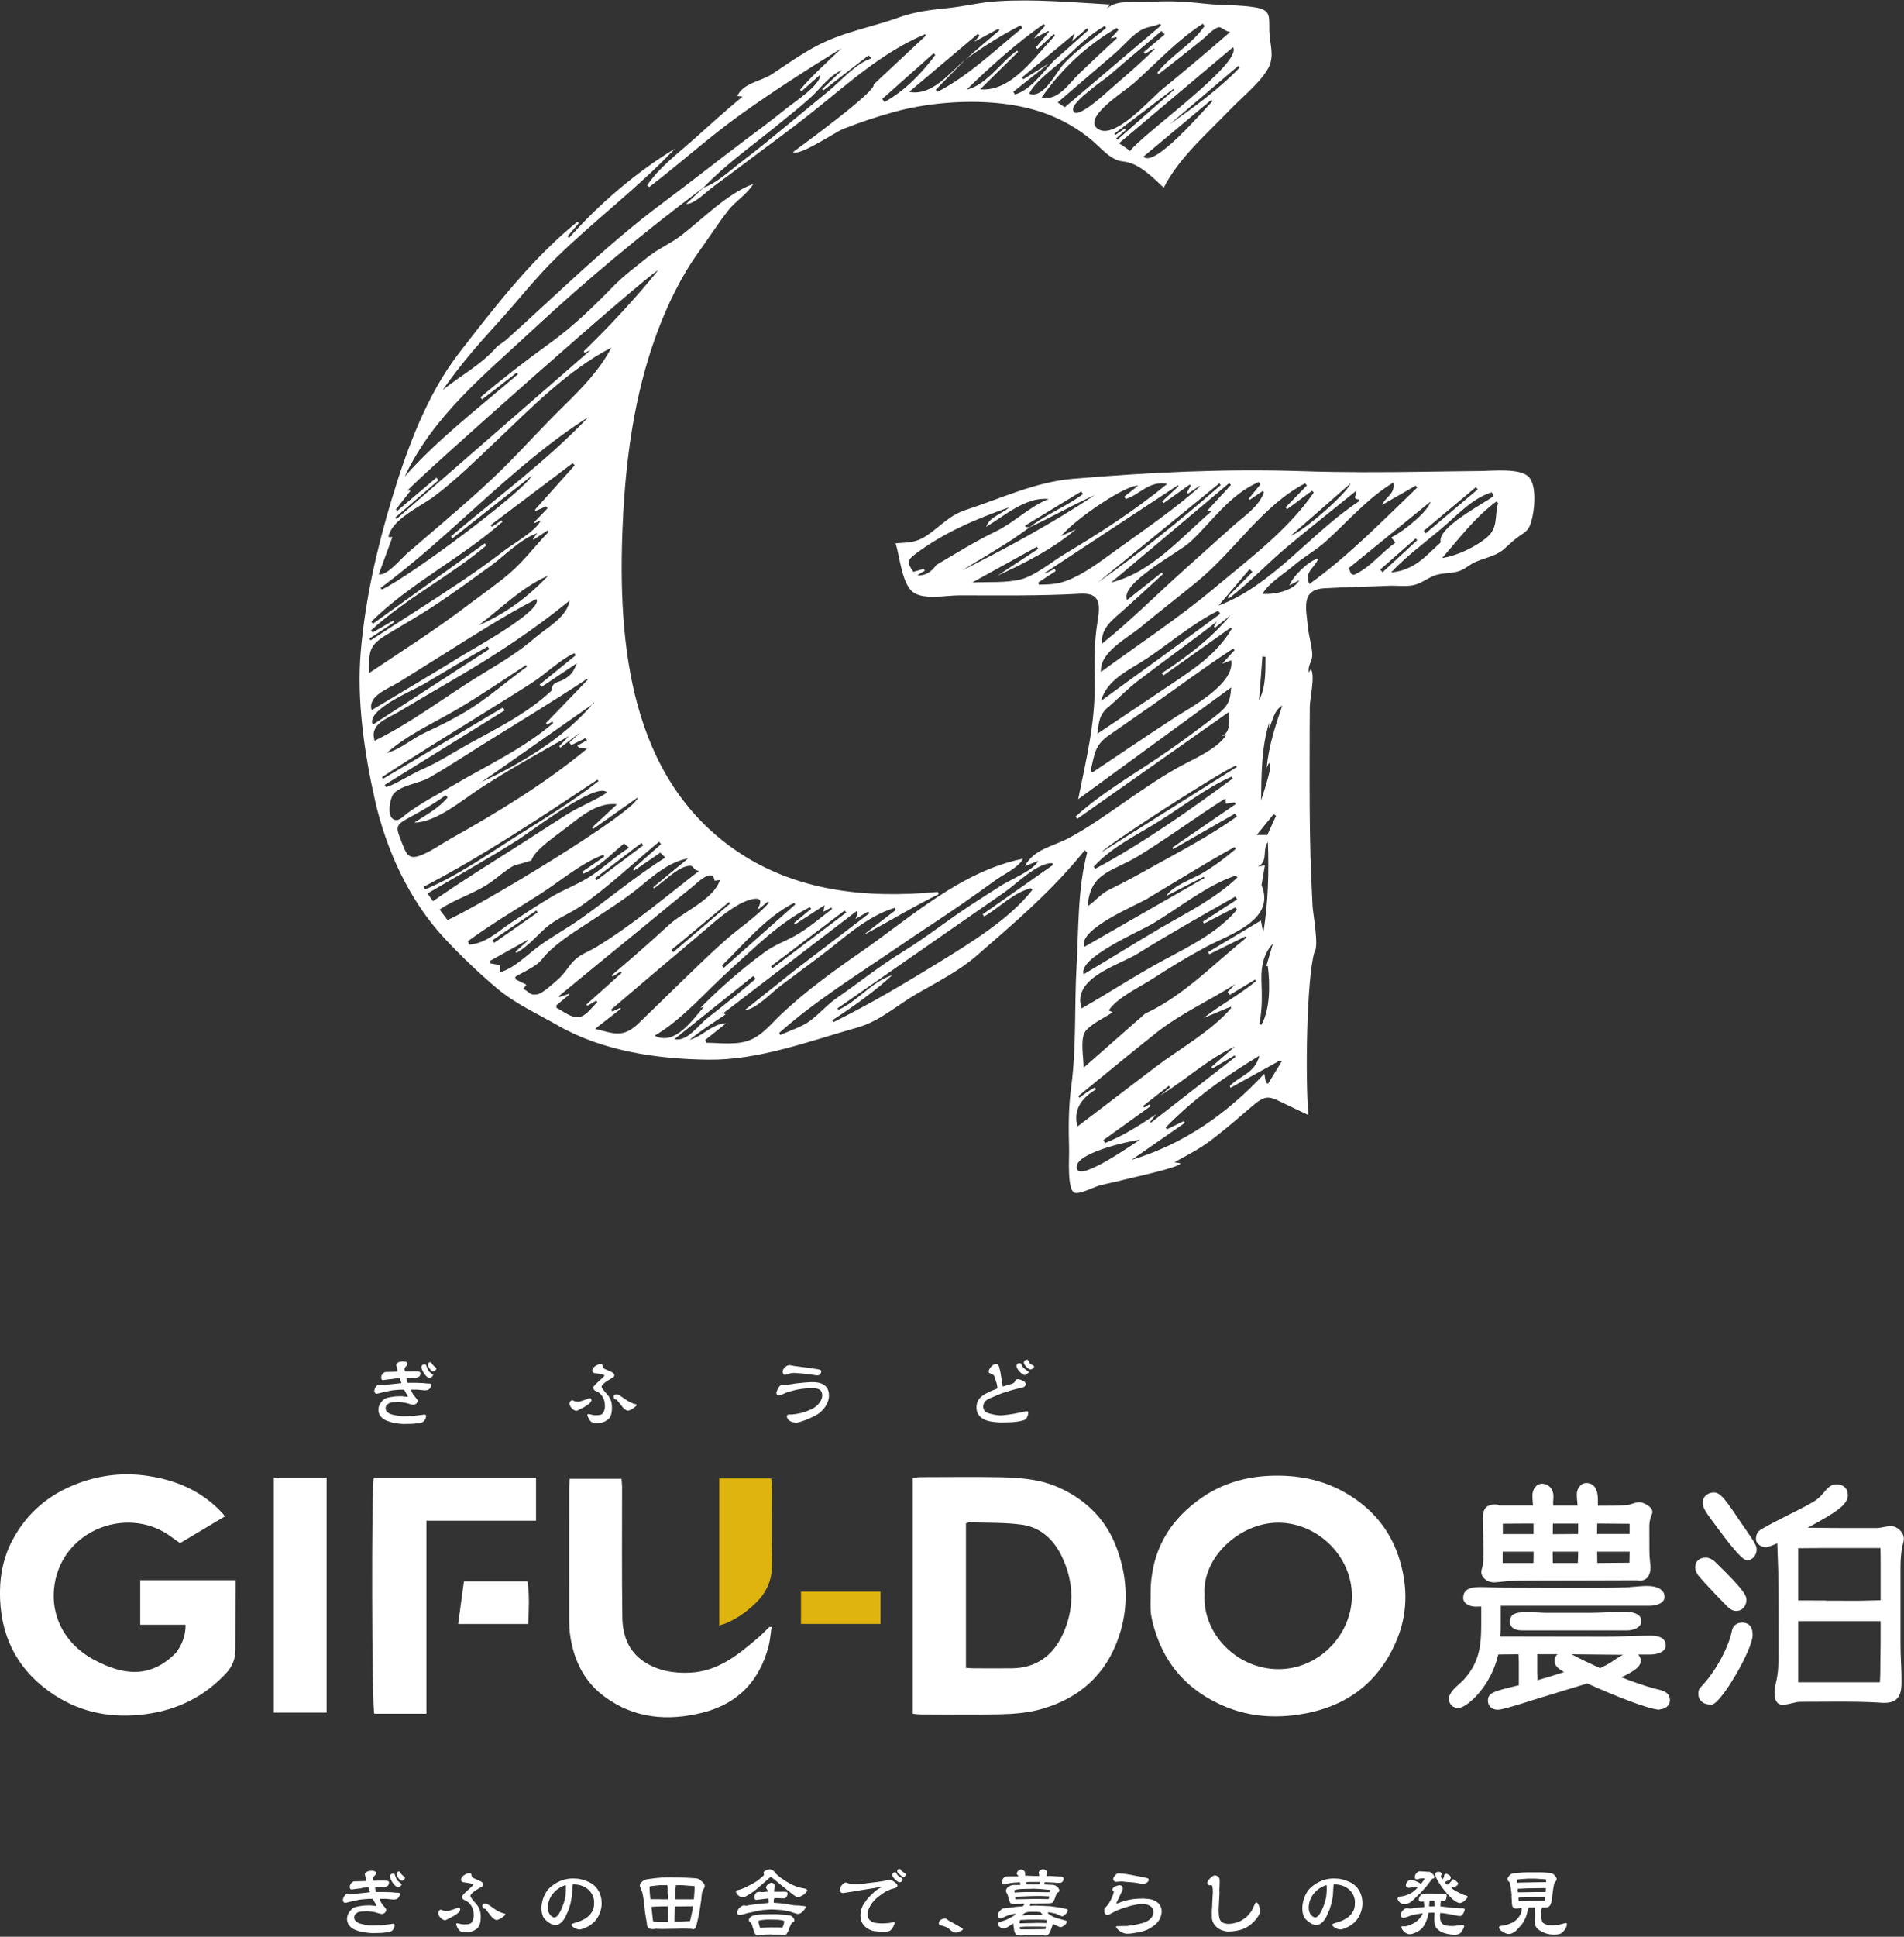 <svg width="240" height="244" viewBox="0 0 240 244" fill="none" xmlns="http://www.w3.org/2000/svg">
<rect x="0" y="0" width="240" height="244" fill="#333333" stroke="none"/>
<g clip-path="url(#clip0_9_193)">
<path d="M45.627 237.889L44.812 237.974C44.737 237.974 44.405 238.049 44.341 238.049C44.094 238.049 44.094 237.803 44.094 237.728C44.094 237.449 44.255 237.16 44.609 237.02L45.563 236.999L46.184 236.978C46.184 236.838 45.991 236.259 45.991 236.131C45.991 235.756 46.656 235.681 46.86 235.681C46.935 235.681 47.428 235.681 47.428 236.024C47.428 236.088 47.395 236.12 47.127 236.399C47.095 236.431 47.042 236.538 47.042 236.699C47.042 236.806 47.074 236.87 47.095 236.945L48.264 236.924C49.035 236.924 49.035 237.031 49.035 237.149C49.035 237.224 49.014 237.503 48.853 237.599C48.789 237.631 48.521 237.739 48.392 237.739C48.36 237.739 48.135 237.717 48.092 237.717L47.342 237.739C47.288 237.739 47.278 237.846 47.278 237.878C47.278 237.964 47.363 238.242 47.395 238.339C47.395 238.371 47.428 238.36 47.545 238.36H48.382L49.336 238.392C49.443 238.392 49.914 238.457 50.011 238.457C50.257 238.457 50.418 238.457 50.418 238.596C50.418 238.853 50.246 239.046 50.129 239.175C50.043 239.282 49.668 239.325 49.496 239.303L48.628 239.218C48.575 239.218 48.189 239.218 48.039 239.218C47.921 239.218 47.889 239.218 47.889 239.314C47.889 239.475 48.157 239.914 48.392 240.161C48.478 240.257 48.692 240.493 48.692 240.643C48.692 240.729 48.585 240.89 48.542 240.954C48.489 241.029 48.231 241.136 48.146 241.136C47.985 241.136 47.299 240.911 47.149 240.879C46.956 240.836 46.356 240.782 46.206 240.782C46.142 240.782 45.884 240.804 45.82 240.804C45.52 240.804 45.252 240.858 45.177 240.89C44.941 241.018 44.652 241.179 44.652 241.554C44.652 241.929 44.855 242.069 45.112 242.229C45.413 242.422 46.527 242.583 46.774 242.583L47.974 242.562L49.228 242.412C49.228 242.412 49.496 242.358 49.55 242.358C49.689 242.358 49.754 242.433 49.754 242.562C49.754 242.765 49.614 243.001 49.507 243.173C49.26 243.387 49.025 243.43 48.982 243.43L48.028 243.526H47.996L46.902 243.548L46.324 243.505L45.552 243.376C45.327 243.333 44.662 243.13 44.437 242.958C44.223 242.808 43.741 242.455 43.741 241.747C43.741 241.383 43.891 241.029 44.137 240.75C44.341 240.504 44.448 240.375 44.78 240.268C45.027 240.182 45.809 240.075 45.831 240.075L46.635 240.043C46.752 240.043 47.278 240.129 47.385 240.129C47.406 240.129 47.438 240.107 47.46 240.097L47.042 239.325C47.01 239.261 46.977 239.239 46.956 239.228C46.892 239.228 46.506 239.228 46.409 239.228L45.627 239.293L45.305 239.336L44.427 239.518C44.276 239.55 43.633 239.732 43.494 239.732C43.301 239.732 43.226 239.475 43.226 239.4C43.226 238.96 43.644 238.564 43.73 238.564C43.783 238.564 43.923 238.596 43.976 238.607C44.062 238.607 44.223 238.607 44.287 238.607L45.241 238.542L46.527 238.403C46.527 238.403 46.635 238.403 46.645 238.382C46.613 238.242 46.495 237.889 46.431 237.781L45.616 237.835L45.627 237.889ZM49.539 236.045C49.593 236.045 49.721 236.045 49.754 236.142C50.011 236.849 50.043 236.924 50.6 237.331C50.632 237.353 50.643 237.385 50.643 237.406C50.643 237.471 50.397 237.76 50.193 237.76C49.743 237.76 49.164 236.742 49.164 236.399C49.164 236.077 49.453 236.045 49.539 236.045ZM50.3 235.766C50.375 235.766 50.407 235.809 50.654 236.184C50.686 236.238 50.965 236.42 51.008 236.474C51.008 236.506 51.05 236.538 51.05 236.602C51.05 236.71 50.815 236.945 50.643 236.945C50.397 236.945 49.989 236.377 49.989 236.056C49.989 235.959 50.054 235.884 50.118 235.82C50.193 235.788 50.257 235.777 50.311 235.777L50.3 235.766Z" fill="white"/>
<path d="M57.16 241.404L56.452 241.769C56.195 241.897 56.174 241.919 56.088 241.919C55.766 241.919 55.241 241.415 55.241 241.029C55.241 240.804 55.402 240.59 55.573 240.59C55.627 240.59 55.648 240.59 55.852 240.697C55.991 240.751 56.27 240.761 56.302 240.761C56.527 240.761 56.57 240.761 57.674 240.365C57.749 240.343 57.803 240.343 57.824 240.343C58.006 240.343 58.006 240.525 58.006 240.568C58.006 240.868 57.481 241.222 57.213 241.361L57.17 241.404H57.16ZM60.043 238.103C59.85 238.221 59.293 238.607 59.293 238.864C59.293 238.993 59.603 239.389 59.7 239.496C60.236 240.075 60.6 240.483 60.6 241.49C60.6 242.712 60.193 242.948 59.828 243.173C59.7 243.248 59.378 243.441 58.746 243.441C58.617 243.441 58.146 243.441 57.899 243.216C57.76 243.087 57.492 242.573 57.492 242.401C57.492 242.348 57.567 242.305 57.61 242.305C57.706 242.305 58.006 242.369 58.114 242.401C58.253 242.444 58.382 242.444 58.499 242.444C58.778 242.444 59.153 242.444 59.368 242.283C59.368 242.283 59.711 241.972 59.711 241.308C59.711 240.536 59.464 240.043 58.992 239.625C58.907 239.55 58.446 239.346 58.371 239.271C58.264 239.154 58.231 239.014 58.231 238.971C58.231 238.639 59.646 237.642 59.646 237.428C59.646 237.331 59.121 237.235 59.035 237.224L58.382 237.128C58.264 237.106 58.114 236.988 58.114 236.828C58.114 236.292 58.95 235.981 59.153 235.981C59.378 235.981 59.4 236.067 59.464 236.367C59.507 236.517 59.657 236.603 59.754 236.635L60.525 236.988C60.654 237.042 60.9 237.181 60.9 237.406C60.9 237.546 60.836 237.632 60.707 237.707L60.054 238.092L60.043 238.103ZM61.393 240.772C61.393 240.772 61.233 240.493 61.168 240.483C61.061 240.483 60.804 240.461 60.804 240.107C60.804 239.957 60.911 239.818 61.115 239.818C61.361 239.818 61.383 239.818 62.454 240.579C62.808 240.826 63.333 241.029 63.408 241.029C63.558 241.072 63.709 241.094 63.709 241.179C63.709 241.308 62.947 241.887 62.615 241.887C62.465 241.887 62.401 241.833 62.337 241.79C62.208 241.737 61.983 241.522 61.972 241.49L61.404 240.772H61.393Z" fill="white"/>
<path d="M73.483 242.979C73.398 243.022 73.226 243.087 73.055 243.087C72.658 243.087 72.026 242.722 72.026 242.497C72.026 242.422 72.069 242.379 72.229 242.326L73.055 242.058C73.312 241.972 73.88 241.683 74.116 241.457C74.845 240.804 74.887 240.225 74.887 239.646C74.887 238.489 73.891 237.406 72.315 237.406C72.219 237.406 72.165 237.438 72.165 237.599C72.165 237.781 72.101 238.585 72.101 238.746C72.101 238.778 72.101 238.821 72.101 238.842L71.951 239.625L71.908 239.85L71.661 240.632L71.329 241.372C71.093 241.897 70.622 242.519 70.032 242.519C69.496 242.519 69.035 242.133 68.725 241.843C68.371 241.5 68.253 240.943 68.253 240.439C68.253 239.828 68.414 238.939 69.025 238.113C69.207 237.867 70.397 236.656 72.197 236.656C73.012 236.656 73.43 236.774 74.084 237.042C75.252 237.513 75.841 238.574 75.841 239.807C75.841 240.193 75.734 241.243 74.941 242.079C74.587 242.465 74.094 242.722 74.084 242.733L73.494 242.99L73.483 242.979ZM70.965 240.032C71.329 239.089 71.329 238.349 71.329 237.728C71.329 237.567 71.308 237.502 71.254 237.502C71.254 237.502 70.311 237.76 69.636 238.639C69.271 239.132 69.057 239.732 69.057 240.354C69.057 241.147 69.571 241.565 69.893 241.565C70.311 241.565 70.718 240.696 70.965 240.032Z" fill="white"/>
<path d="M88.114 241.083V241.125L87.942 241.897C87.792 242.604 87.696 243.055 87.385 243.055C87.331 243.055 87.138 243.001 87.106 243.001L86.12 242.98L84.963 243.001L83.451 243.023L82.594 243.001C82.594 243.001 82.369 243.044 82.337 243.044C82.036 243.044 81.533 243.044 81.533 242.294C81.533 242.262 81.533 242.229 81.511 242.154L81.318 240.997L81.158 239.582C81.104 239.089 80.986 238.446 80.911 238.274L80.665 237.653C80.547 237.342 81.05 236.827 81.522 236.763C83.108 236.517 83.859 236.517 84.555 236.517C84.737 236.517 86.227 236.549 86.463 236.559L87.181 236.602C87.921 236.645 87.996 236.656 88.221 236.827C88.36 236.924 88.832 237.288 88.832 237.578C88.832 237.76 88.757 237.889 88.617 238.103C88.575 238.178 88.478 238.521 88.467 238.564L88.382 239.432L88.135 241.072L88.114 241.083ZM83.333 239.282H84.169L84.191 239.26C84.191 239.121 84.191 238.842 84.191 238.778C84.191 238.735 84.159 238.564 84.159 238.532V237.717L84.116 237.503H83.162L82.144 237.61C81.886 237.642 81.865 237.653 81.876 237.835L81.908 238.532C81.908 238.596 81.951 238.907 81.951 238.971C81.951 239.175 81.972 239.185 82.015 239.271H83.312L83.333 239.282ZM84.18 240.171H83.43L82.594 240.204C82.594 240.204 82.337 240.225 82.294 240.225C82.154 240.225 82.112 240.225 82.133 240.375L82.219 241.211L82.315 242.036L82.358 242.079L83.387 242.133L84.18 242.111V240.161V240.171ZM85.027 242.09H85.874L86.57 242.058C86.613 242.058 86.945 242.036 86.978 242.026L87.095 241.543L87.32 240.461L87.353 240.161L85.273 240.182C85.273 240.182 85.059 240.182 85.048 240.182L85.016 242.036V242.079L85.027 242.09ZM85.102 239.282H87.46L87.535 238.328C87.535 238.221 87.556 237.878 87.556 237.696C87.556 237.653 87.535 237.621 87.513 237.621L85.97 237.503H85.198L85.112 238.307V239.26V239.293L85.102 239.282Z" fill="white"/>
<path d="M94.609 237.46L95.445 236.967L96.056 236.463C96.249 236.302 96.302 236.238 96.302 236.206C96.302 236.185 96.249 235.981 96.249 235.938C96.249 235.681 96.806 235.509 96.945 235.509C97.063 235.509 97.503 235.509 97.696 235.959C98.049 236.281 98.156 236.377 98.36 236.527C98.457 236.592 98.907 236.903 99.003 236.978L99.775 237.417C99.871 237.471 100.59 237.76 100.815 237.803L101.383 237.921C101.447 237.921 101.758 237.996 101.758 238.167C101.758 238.264 101.554 238.478 101.404 238.628C101.254 238.778 100.665 239.036 100.557 239.036C100.45 239.036 99.936 238.682 99.893 238.639L99.314 238.178L98.371 237.417C98.092 237.181 97.642 236.817 97.363 236.592C97.331 236.56 97.213 236.506 97.149 236.474L97.031 236.538L96.249 237.235L95.638 237.76L95.616 237.792L94.963 238.317L94.416 238.671C94.362 238.714 94.062 238.875 93.955 238.939C93.848 238.993 93.73 239.036 93.601 239.036C93.323 239.036 92.776 238.682 92.776 238.317C92.776 238.275 92.776 238.253 92.808 238.178C92.862 238.146 93.162 238.082 93.226 238.071C93.312 238.049 93.741 237.889 93.805 237.857L94.598 237.46H94.609ZM96.635 239.196L95.659 239.314C95.659 239.314 95.402 239.357 95.348 239.357C95.295 239.357 95.07 239.325 95.07 239.057C95.07 238.8 95.241 238.543 95.316 238.467C95.413 238.35 95.616 238.35 95.831 238.35C95.863 238.35 96.056 238.371 96.088 238.371C96.152 238.371 96.72 238.328 96.774 238.307C96.774 238.242 96.774 238.125 96.592 237.91C96.559 237.867 96.549 237.867 96.549 237.835C96.549 237.524 96.903 237.331 97.16 237.192C97.288 237.192 97.642 237.213 97.642 237.621C97.642 237.728 97.567 238.2 97.567 238.264C97.567 238.307 97.567 238.317 97.621 238.328H98.457C99.11 238.307 99.282 238.307 99.282 238.596C99.282 238.596 99.196 239.175 98.832 239.164L97.824 239.132C97.556 239.132 97.535 239.132 97.524 239.7L97.546 239.722C97.674 239.722 98.049 239.754 98.135 239.764L98.918 239.839L99.796 240C100.011 240.043 100.332 240.064 100.547 240.064H100.697L101.415 240.15C101.479 240.15 101.586 240.182 101.586 240.268C101.586 240.365 101.061 241.126 100.611 241.126C100.504 241.126 100.418 241.104 100.354 241.083L99.443 240.793L98.532 240.633L97.685 240.579C97.353 240.558 97.106 240.547 96.87 240.579L96.045 240.643L95.466 240.75L94.512 240.965L94.309 240.997L93.666 241.179C93.526 241.222 93.365 241.254 93.215 241.254C92.969 241.254 92.926 241.072 92.926 240.943C92.926 240.407 93.591 240.043 93.773 240.043C93.805 240.043 94.019 240.097 94.062 240.097C94.191 240.064 94.727 239.968 94.845 239.957C95.123 239.914 96.495 239.764 96.656 239.764C96.87 239.764 96.903 239.764 96.903 239.614C96.903 239.55 96.881 239.25 96.87 239.164L96.624 239.207L96.635 239.196ZM97.299 243.709L96.452 243.73C96.302 243.73 95.606 243.837 95.477 243.837C95.241 243.837 95.102 243.494 95.059 243.387L94.802 242.54C94.716 242.251 94.566 242.144 94.448 242.069C94.416 242.047 94.394 241.919 94.394 241.897C94.394 241.876 94.394 241.812 94.427 241.747C94.566 241.554 94.662 241.426 94.866 241.361C95.477 241.158 96.367 241.158 97.953 241.158C98.103 241.158 99.593 241.286 99.711 241.361C99.764 241.404 100.129 241.619 100.129 241.94C100.129 242.079 100.075 242.101 99.829 242.24C99.678 242.326 99.41 243.205 99.357 243.301C99.046 243.837 99.025 243.837 98.778 243.837C98.714 243.794 98.403 243.73 98.328 243.73H97.31L97.299 243.709ZM97.278 242.83H98.253L98.617 242.851C98.735 242.626 98.853 242.283 98.853 242.058C98.853 241.919 98.103 241.854 98.017 241.854L96.795 241.833C96.635 241.833 95.852 241.876 95.606 242.004C95.584 242.144 95.745 242.744 95.799 242.862L97.267 242.819L97.278 242.83Z" fill="white"/>
<path d="M111.661 238.307L111.554 238.36L110.911 238.81C109.796 239.582 109.368 240.611 109.368 241.093C109.368 241.661 109.518 241.811 109.818 242.069C109.882 242.09 110.161 242.219 110.225 242.229C110.514 242.294 111.158 242.337 111.372 242.315L112.058 242.272C112.144 242.272 112.658 242.144 112.69 242.144C112.722 242.144 112.787 242.165 112.787 242.251C112.787 242.401 112.465 243.098 112.154 243.258C112.004 243.333 111.79 243.366 111.597 243.366H110.9C110.815 243.366 110.397 243.312 110.354 243.312C109.957 243.312 108.457 242.862 108.457 241.329C108.457 240.59 108.778 240.043 108.81 239.979C109.089 239.571 109.389 239.132 109.453 239.078L109.904 238.639C110.311 238.253 110.536 238.028 111.093 237.771C111.136 237.749 111.136 237.739 111.136 237.706H111.061L110.257 237.856L108.885 238.071L107.374 238.328L107.192 238.349L106.399 238.478C106.399 238.478 106.292 238.5 106.249 238.5C106.217 238.5 105.874 238.467 105.874 238.135C105.874 237.578 106.399 237.17 106.592 237.17C106.624 237.17 106.656 237.17 106.71 237.192C107.149 237.342 107.192 237.363 107.353 237.363C107.717 237.363 108.382 237.363 108.435 237.363L109.346 237.246L110.514 237.106L111.393 236.978C111.511 236.956 111.972 236.806 112.069 236.806C112.401 236.806 113.13 237.288 113.13 237.567C113.13 237.599 113.13 237.61 113.108 237.728C113.023 237.781 112.926 237.856 112.572 237.942C112.551 237.942 112.337 237.985 112.315 238.006L111.608 238.317L111.661 238.307ZM112.797 235.863C112.915 235.863 112.937 235.895 113.098 236.174C113.14 236.227 113.312 236.409 113.419 236.463C113.698 236.624 113.784 236.677 113.784 236.806C113.784 236.967 113.591 237.138 113.398 237.138C113.098 237.138 112.465 236.474 112.465 236.227C112.465 236.045 112.615 235.874 112.797 235.874V235.863ZM113.365 235.456C113.494 235.456 113.526 235.509 113.644 235.702C113.687 235.766 114.03 235.959 114.094 236.013C114.116 236.013 114.18 236.077 114.18 236.142C114.18 236.238 114.062 236.474 113.912 236.474C113.676 236.474 113.087 235.906 113.087 235.734C113.087 235.606 113.183 235.456 113.365 235.456Z" fill="white"/>
<path d="M120.482 243.483C120.182 243.483 120.032 243.376 119.593 242.98C119.346 242.776 119.025 242.679 118.478 242.529C118.392 242.508 118.339 242.379 118.339 242.272C118.339 242.047 118.596 241.715 119.121 241.715C119.282 241.715 119.314 241.747 119.668 242.026C119.668 242.026 119.914 242.133 119.968 242.165C120.075 242.219 121.318 242.937 121.329 242.969C121.35 242.99 121.372 243.022 121.372 243.065C121.372 243.151 121.318 243.183 120.782 243.419C120.707 243.462 120.632 243.483 120.482 243.483Z" fill="white"/>
<path d="M126.484 240.44L127.31 240.332L127.438 240.311L128.199 240.225C128.296 240.225 128.767 240.182 128.853 240.172C128.95 240.172 128.96 240.15 129.003 240.075C129.003 240.075 129.025 240.054 129.068 239.989C129.1 239.968 129.1 239.893 129.1 239.861C129.046 239.839 129.003 239.829 128.95 239.829C128.896 239.829 128.628 239.861 128.574 239.861L127.738 239.882C127.363 239.882 127.278 239.625 127.267 239.593L127.095 238.982C127.01 238.682 126.967 238.618 126.902 238.5C126.817 238.36 126.795 238.35 126.795 238.253C126.795 237.717 127.46 237.481 127.76 237.481H128.574C128.574 237.481 128.617 237.46 128.617 237.439C128.617 237.406 128.596 237.181 128.574 237.16C128.553 237.138 128.521 237.138 128.478 237.138C128.424 237.138 128.146 237.171 128.092 237.171C128.06 237.171 127.91 237.171 127.878 237.171L126.892 237.31C126.838 237.31 126.602 237.406 126.549 237.406C126.431 237.406 126.281 237.321 126.281 237.117C126.281 236.849 126.452 236.581 126.656 236.463C126.731 236.42 126.827 236.399 127.138 236.399H128.36L128.382 236.367C128.382 236.367 128.189 236.142 128.189 236.131C128.189 236.109 128.167 236.088 128.167 236.067C128.167 235.852 128.349 235.531 128.735 235.531C128.842 235.531 129.121 235.627 129.185 235.842C129.207 235.906 129.228 236.249 129.239 236.313H129.561L130.397 236.345H130.986C130.986 236.345 131.007 236.238 130.986 236.217C130.932 235.97 130.932 235.949 130.932 235.917C130.932 235.681 131.254 235.499 131.415 235.499C131.597 235.499 131.758 235.552 131.897 235.681C131.94 235.724 131.951 235.863 131.951 235.938C131.951 235.981 131.886 236.249 131.886 236.302C131.886 236.367 131.929 236.367 132.036 236.367C132.079 236.367 132.229 236.335 132.272 236.335L133.076 236.388C133.173 236.388 133.623 236.42 133.719 236.42C133.794 236.42 134.073 236.452 134.073 236.699C134.073 236.913 133.88 237.149 133.751 237.192C133.708 237.213 133.226 237.213 133.162 237.213C133.119 237.213 133.001 237.181 132.969 237.181L131.704 237.128C131.64 237.235 131.629 237.278 131.618 237.396L131.64 237.417H131.736L132.583 237.46C132.69 237.46 132.819 237.46 132.883 237.492C133.473 237.685 133.537 238.135 133.537 238.221C133.537 238.275 133.441 238.382 133.408 238.392C133.226 238.5 133.205 238.51 133.183 238.564L132.937 239.239C132.862 239.464 132.701 239.689 132.626 239.721C132.433 239.797 132.154 239.796 131.983 239.796L130.032 239.818H129.893L129.796 240.097H129.882L130.557 240.075C130.632 240.075 131.511 240.118 131.597 240.118L132.433 240.161L133.558 240.322C133.558 240.322 133.837 240.386 133.901 240.397C134.534 240.525 134.598 240.536 134.598 240.665C134.598 241.008 134.03 241.426 133.912 241.426C133.762 241.426 133.173 241.115 133.055 241.083C132.283 240.911 132.24 240.911 132.069 240.943C131.972 241.115 132.937 241.576 133.098 241.619L134.341 241.972C134.491 242.026 134.502 242.069 134.512 242.133C134.405 242.305 134.298 242.476 134.212 242.53C133.955 242.712 133.869 242.776 133.719 242.776C133.558 242.776 133.494 242.755 133.055 242.54C133.033 242.54 132.797 242.422 132.744 242.401H132.712C132.412 243.344 132.24 243.869 131.758 243.869C131.704 243.869 131.458 243.805 131.415 243.805H130.45H130.332H129.175C129.121 243.805 128.875 243.848 128.821 243.848C128.317 243.848 128.274 243.848 128.124 243.751C127.985 243.644 127.867 243.398 127.856 243.312L127.738 242.53C127.738 242.53 127.738 242.358 127.706 242.326C127.599 242.38 127.17 242.68 127.074 242.744C126.827 242.894 126.677 242.948 126.495 242.948C126.077 242.948 125.788 242.562 125.788 242.422C125.788 242.326 125.841 242.219 125.916 242.176C125.949 242.154 126.066 242.133 126.099 242.122L126.785 241.887C126.87 241.854 127.417 241.576 127.599 241.469C127.781 241.372 128.006 241.233 128.049 241.093C127.299 241.168 126.817 241.415 126.806 241.415C126.452 241.586 126.292 241.672 126.088 241.672C125.938 241.672 125.756 241.565 125.756 241.351C125.756 240.986 126.109 240.654 126.238 240.547C126.259 240.525 126.377 240.461 126.388 240.44L126.452 240.407L126.484 240.44ZM127.889 238.435L128.092 238.414L129.153 238.371H130.6L132.272 238.392C132.337 238.307 132.369 238.253 132.369 238.178C132.369 238.146 132.369 238.103 132.326 238.092L131.093 237.985L130.236 237.942C130.236 237.942 129.979 237.964 129.946 237.964C129.871 237.964 129.657 237.964 129.582 237.964L128.789 237.985C128.596 237.985 128.092 238.039 127.878 238.124V238.425L127.889 238.435ZM130.665 239.228L131.608 239.25H132.186C132.186 239.25 132.262 239.014 132.262 238.982C132.262 238.96 132.24 238.928 132.24 238.907L131.168 238.864H130.815L129.786 238.885L128.296 238.95C127.996 238.95 127.953 238.971 127.953 239.036C127.953 239.078 127.996 239.261 128.039 239.293C128.124 239.293 128.189 239.271 128.339 239.271C128.382 239.271 128.553 239.271 128.585 239.271L130.665 239.228ZM130.611 242.251L131.897 242.272C131.919 242.165 131.94 242.079 131.94 242.015C131.94 241.94 131.886 241.876 131.822 241.876L130.932 241.844H129.614L128.703 241.887C128.574 241.887 128.514 241.969 128.521 242.133V242.305C128.521 242.305 128.703 242.305 128.735 242.305L130.611 242.262V242.251ZM128.628 243.066H129.496L131.672 243.044C131.779 243.044 131.79 243.023 131.844 242.787L131.822 242.755L131.683 242.723C131.683 242.723 131.629 242.744 131.608 242.744C131.533 242.744 131.168 242.723 131.115 242.723H130.096H129.218C129.132 242.723 128.735 242.765 128.66 242.765C128.574 242.765 128.542 242.765 128.542 242.798L128.585 243.055H128.628V243.066ZM129.796 241.243H130.686H131.415C131.393 241.201 131.2 240.933 131.19 240.933C131.093 240.879 130.707 240.858 130.6 240.858H129.839C129.132 240.858 128.853 241.276 128.853 241.308L129.807 241.243H129.796ZM131.018 237.406C131.018 237.406 131.05 237.213 131.05 237.181C131.05 237.16 131.029 237.106 131.029 237.096H129.882C129.807 237.096 129.432 237.096 129.378 237.138C129.335 237.16 129.335 237.278 129.335 237.331C129.335 237.385 129.335 237.385 129.368 237.417H131.029L131.018 237.406Z" fill="white"/>
<path d="M142.101 239.4C142.551 239.271 143.173 239.217 143.398 239.207L144.126 239.185C144.126 239.185 144.973 239.239 145.177 239.314C145.477 239.41 146.431 239.721 146.431 240.836C146.431 241.286 146.174 241.897 145.874 242.218C145.445 242.69 144.716 243.097 144.48 243.172C144.352 243.215 143.912 243.365 143.837 243.387L143.355 243.473C142.797 243.569 142.454 243.623 142.101 243.623C141.243 243.623 140.686 242.872 140.686 242.776C140.686 242.754 140.686 242.712 140.718 242.669L141.747 242.647H142.069L143.023 242.508L143.13 242.486L143.901 242.304C144.63 242.133 145.391 241.683 145.391 240.868C145.391 240.107 144.534 239.871 144.084 239.871C143.976 239.871 143.655 239.871 143.548 239.893L142.615 240.075L141.35 240.471L140.686 240.729C140.472 240.857 140.107 241.039 139.893 241.157C139.839 241.2 139.711 241.254 139.571 241.254C139.389 241.254 139.185 241.072 139.185 240.729C139.185 240.536 139.228 240.439 139.239 240.439C139.721 239.893 139.839 239.775 140.214 238.939C140.322 238.703 140.397 238.403 140.397 238.328C140.397 238.285 140.397 238.274 140.279 238.199C140.247 238.178 140.214 238.124 140.214 238.06C140.214 237.76 140.793 237.513 141.168 237.513C141.35 237.513 141.533 237.653 141.533 237.921C141.533 238.017 141.501 238.092 141.479 238.156L140.932 239.314C140.89 239.389 140.74 239.71 140.707 239.775C140.707 239.775 140.75 239.807 140.772 239.807C140.868 239.807 141.265 239.646 141.35 239.614L142.079 239.4H142.101ZM140.847 237.052C140.847 237.052 140.675 237.085 140.654 237.085C140.547 237.085 140.322 236.956 140.322 236.72C140.322 236.538 140.407 236.441 140.643 236.184C140.74 236.077 140.793 236.013 141.029 236.013C141.554 236.013 142.497 236.184 143.044 236.302C143.29 236.356 144.384 236.538 144.598 236.613C144.716 236.656 144.802 236.688 144.802 236.827C144.802 237.127 144.309 237.352 144.116 237.352C144.019 237.352 143.344 237.235 142.969 237.17C142.84 237.149 142.165 237.106 142.036 237.095C142.036 237.095 141.522 237.042 141.426 237.031C141.34 237.031 140.922 237.052 140.847 237.074V237.052Z" fill="white"/>
<path d="M153.73 238.285L153.623 240.343C153.601 240.729 153.601 241.554 153.805 241.897C153.88 242.036 154.084 242.379 154.909 242.379C155.305 242.379 156.088 242.219 156.602 241.876C156.774 241.758 157.149 241.522 157.32 241.308C157.717 240.825 157.76 240.772 157.835 240.611L158.21 239.807C158.21 239.807 158.274 239.678 158.36 239.678C158.607 239.678 158.832 240.396 158.832 240.75C158.832 241.404 157.878 242.336 157.385 242.658C156.977 242.926 156.527 243.097 156.452 243.108L155.863 243.248C155.616 243.301 155.123 243.355 154.823 243.355C154.705 243.355 153.848 243.269 153.344 242.776C153.173 242.604 152.744 242.186 152.755 241.479V240.707C152.755 240.707 152.797 240.193 152.797 240.15C152.797 240.064 152.797 239.946 152.797 239.861L152.851 238.939C152.851 238.939 152.883 238.424 152.883 238.403C152.883 238.242 152.883 237.503 152.701 237.503C152.658 237.503 152.508 237.524 152.476 237.524C152.347 237.524 152.165 237.353 152.186 237.17C152.208 236.881 152.851 236.27 153.119 236.27C153.248 236.27 153.537 236.334 153.676 236.592C153.741 236.709 153.751 236.838 153.741 237.127L153.698 238.285H153.73Z" fill="white"/>
<path d="M169.389 242.979C169.303 243.022 169.143 243.087 168.96 243.087C168.564 243.087 167.931 242.722 167.931 242.497C167.931 242.422 167.974 242.379 168.135 242.326L168.96 242.058C169.218 241.972 169.786 241.683 170.021 241.457C170.75 240.804 170.793 240.225 170.793 239.646C170.793 238.489 169.796 237.406 168.221 237.406C168.124 237.406 168.081 237.438 168.081 237.599C168.081 237.781 168.017 238.585 168.017 238.746C168.017 238.778 168.017 238.821 168.017 238.842L167.867 239.625L167.814 239.85L167.567 240.632L167.235 241.372C166.999 241.897 166.527 242.519 165.938 242.519C165.402 242.519 164.941 242.133 164.63 241.843C164.277 241.5 164.159 240.943 164.159 240.439C164.159 239.828 164.319 238.939 164.93 238.113C165.113 237.867 166.302 236.656 168.103 236.656C168.917 236.656 169.335 236.774 169.989 237.042C171.158 237.513 171.736 238.574 171.736 239.807C171.736 240.193 171.629 241.243 170.836 242.079C170.482 242.465 169.989 242.722 169.979 242.733L169.389 242.99V242.979ZM166.87 240.032C167.235 239.089 167.235 238.349 167.235 237.728C167.235 237.567 167.213 237.502 167.16 237.502C167.16 237.502 166.206 237.76 165.541 238.639C165.177 239.132 164.962 239.732 164.962 240.354C164.962 241.147 165.477 241.565 165.799 241.565C166.217 241.565 166.624 240.696 166.87 240.032Z" fill="white"/>
<path d="M179.839 235.82C179.893 235.82 180.171 235.82 180.214 235.82C180.321 235.863 180.815 236.195 180.815 236.474C180.815 236.624 180.729 236.699 180.579 236.667L180.514 236.71L179.786 237.674L179.11 238.414C179.003 238.532 178.982 238.553 178.864 238.639C178.832 238.639 178.746 238.778 178.725 238.789L178.199 239.314C178.135 239.379 177.835 239.614 177.771 239.657C177.674 239.754 177.181 239.914 177.106 239.914C176.431 239.914 176.174 239.357 176.174 239.218C176.174 239.014 176.345 238.939 176.506 238.928C176.709 238.928 177.138 238.853 177.663 238.607C178.017 238.457 178.339 238.167 178.671 237.835C178.564 237.771 178.296 237.707 178.231 237.707C178.189 237.707 178.124 237.707 178.071 237.728C178.028 237.728 177.792 237.835 177.76 237.835C177.503 237.835 177.213 237.835 177.213 237.481C177.213 237.117 177.61 236.817 177.824 236.817C177.856 236.817 178.264 236.903 178.371 236.956C178.424 236.988 178.671 237.085 178.714 237.106C178.928 237.214 178.96 237.235 179.121 237.331C179.228 237.203 179.528 236.796 179.571 236.667C179.475 236.645 179.432 236.645 179.357 236.645C178.939 236.645 178.842 236.699 178.767 236.753C178.735 236.753 178.607 236.774 178.574 236.774C178.467 236.774 178.328 236.678 178.328 236.517C178.328 236.013 178.8 235.756 178.907 235.756C178.942 235.756 178.978 235.756 179.014 235.756L179.807 235.799L179.839 235.82ZM180.589 238.564H181.436C182.026 238.543 182.369 238.564 182.369 238.843C182.369 238.896 182.294 239.293 182.219 239.389C182.219 239.389 182.069 239.496 181.961 239.496C181.919 239.496 181.758 239.475 181.715 239.475C181.64 239.475 181.608 239.518 181.608 239.55C181.586 239.614 181.565 240.011 181.565 240.086C181.565 240.118 181.565 240.172 181.586 240.182L182.905 240.332L183.355 240.375L184.126 240.418C184.126 240.418 184.373 240.418 184.405 240.418C184.448 240.418 184.63 240.418 184.63 240.59C184.63 240.708 184.469 241.072 184.319 241.244C184.287 241.286 184.126 241.383 184.094 241.394C183.998 241.394 183.644 241.351 183.558 241.329L182.776 241.168L181.908 241.029L181.554 241.008C181.522 241.093 181.511 241.158 181.511 241.34C181.511 242.498 182.004 242.648 183.055 242.648C183.162 242.648 183.215 242.648 183.376 242.626L184.223 242.53C184.223 242.53 184.373 242.487 184.405 242.487C184.448 242.487 184.491 242.487 184.502 242.487C184.544 242.53 184.555 242.562 184.555 242.615C184.555 242.841 184.448 243.033 184.137 243.494C184.073 243.591 183.73 243.752 183.44 243.752C182.261 243.752 180.815 243.323 180.815 242.155C180.815 242.112 180.793 241.865 180.793 241.812L180.825 240.986C180.825 240.986 180.782 240.965 180.74 240.965C180.568 240.965 180.075 240.965 180.064 240.986C180.032 241.051 180.011 241.383 179.989 241.436C179.775 242.08 179.528 242.83 178.875 243.237C178.542 243.441 178.092 243.687 177.674 243.687C177.149 243.687 176.645 243.055 176.645 242.808C176.645 242.755 176.677 242.669 176.763 242.669C176.806 242.669 176.999 242.69 177.031 242.69C177.331 242.69 177.642 242.551 178.06 242.369C178.853 242.015 179.314 241.201 179.314 241.104C179.314 241.104 179.293 241.061 179.293 241.051H179.218L178.114 241.244C177.921 241.276 177.117 241.619 176.945 241.619C176.838 241.619 176.559 241.576 176.559 241.265C176.559 240.911 176.988 240.408 177.299 240.408C177.374 240.408 177.738 240.45 177.803 240.45C177.846 240.45 178.146 240.408 178.199 240.397L179.153 240.29L179.507 240.268C179.507 240.215 179.528 240.182 179.528 240.14C179.528 240.043 179.496 239.657 179.453 239.55C179.4 239.55 179.164 239.582 179.11 239.582C179.003 239.582 178.832 239.507 178.832 239.325C178.832 238.993 179.175 238.585 179.378 238.585C179.443 238.585 179.753 238.553 179.828 238.553H180.6L180.589 238.564ZM180.847 240.075C180.847 240.075 180.825 239.882 180.825 239.839C180.825 239.625 180.825 239.593 180.825 239.486C180.75 239.464 180.718 239.464 180.622 239.464C180.311 239.464 180.279 239.464 180.246 239.464C180.161 239.507 180.139 240.032 180.139 240.118C180.139 240.161 180.171 240.182 180.204 240.182C180.375 240.182 180.686 240.182 180.836 240.161C180.836 240.14 180.857 240.086 180.857 240.054L180.847 240.075ZM183.43 238.2L184.116 238.553C184.384 238.693 184.427 238.703 184.855 238.821C184.877 238.821 185.005 238.886 185.005 239.003C185.005 239.078 184.609 239.464 184.577 239.496C184.405 239.647 184.18 239.754 183.987 239.754C183.794 239.754 183.355 239.496 183.226 239.368C183.205 239.336 183.087 239.271 183.076 239.25L182.422 238.585L181.876 237.921L181.693 237.674L181.34 237.117C181.19 236.871 180.89 236.41 180.89 236.12C180.89 235.895 181.19 235.809 181.318 235.809C181.372 235.809 181.715 235.852 181.715 236.077C181.715 236.217 181.715 236.238 181.629 236.313C181.629 236.41 181.608 236.506 181.843 236.763C181.994 236.581 182.026 236.388 182.058 236.206C182.058 236.152 182.208 236.077 182.294 236.077C182.487 236.077 182.872 236.292 182.872 236.549C182.872 236.796 182.594 236.924 182.412 236.967C182.39 236.967 182.133 237.096 182.133 237.171C182.133 237.235 182.412 237.417 182.454 237.449C182.519 237.449 182.905 237.085 183.055 236.828C183.087 236.785 183.14 236.763 183.205 236.763C183.237 236.763 183.451 236.924 183.483 236.946C183.691 237.103 183.794 237.217 183.794 237.289C183.794 237.46 183.666 237.61 183.269 237.739C183.226 237.76 183.022 237.792 182.99 237.824L182.947 237.867L183.43 238.21V238.2Z" fill="white"/>
<path d="M190.557 238.864L190.45 237.91C190.45 237.91 190.322 237.16 190.268 237.117C190.118 236.988 190.011 236.913 190.011 236.731C190.011 236.56 190.343 236.077 190.707 236.013C190.772 236.013 191.093 235.981 191.115 235.981L191.961 235.906L192.508 235.884H193.441H194.287L194.941 235.927C195.498 235.97 195.573 235.97 195.713 236.056C195.906 236.163 196.217 236.495 196.217 236.731C196.217 236.774 196.216 236.87 196.184 236.902C195.981 237.149 195.895 237.256 195.831 237.663L195.723 238.371L195.606 239.421C195.606 239.475 195.434 240 195.38 240.054C195.23 240.247 195.145 240.322 194.716 240.322C194.416 240.322 194.384 240.322 194.362 240.375C194.266 240.643 194.266 240.9 194.266 240.965C194.266 241.318 194.266 241.972 194.48 242.219C194.695 242.465 195.241 242.551 195.498 242.551C195.916 242.551 196.345 242.551 196.902 242.39C196.956 242.369 197.288 242.272 197.353 242.272C197.417 242.272 197.513 242.272 197.513 242.454C197.513 242.744 197.203 243.215 197.063 243.333C197.01 243.376 196.774 243.58 196.742 243.601C196.409 243.708 196.292 243.73 195.916 243.73C195.188 243.73 194.662 243.591 193.976 243.14C193.88 243.087 193.462 242.722 193.473 242.24L193.494 241.436L193.473 240.354C193.419 240.322 193.408 240.311 193.355 240.311C193.258 240.311 192.722 240.311 192.669 240.343L192.647 240.397L192.422 241.275C192.294 241.758 191.822 242.465 191.758 242.53L191.147 243.183C191.147 243.183 191.104 243.226 191.083 243.258C190.675 243.548 190.514 243.655 190.193 243.655C190.043 243.655 189.861 243.623 189.539 243.451C189.486 243.419 189.239 243.258 189.185 243.226C189.1 243.119 189.089 243.108 188.992 243.001C188.95 242.958 188.939 242.905 188.939 242.862C188.939 242.797 188.982 242.722 189.025 242.658C189.11 242.637 189.518 242.605 189.593 242.583C190.118 242.444 190.868 242.24 191.329 241.661C191.543 241.393 191.811 241.05 191.811 240.514C191.811 240.472 191.811 240.407 191.79 240.375C191.693 240.375 191.243 240.45 191.168 240.45C190.729 240.45 190.611 240.193 190.59 239.925L190.525 238.821L190.557 238.864ZM191.426 237.181L193.505 237.138L194.877 237.117C194.877 237.053 194.877 236.763 194.845 236.763L193.483 236.677H192.604L191.661 236.742L191.254 236.785C191.254 236.785 191.211 236.827 191.211 236.881C191.211 237.117 191.243 237.149 191.265 237.203H191.404L191.426 237.181ZM191.436 238.403L193.494 238.371H194.802L194.823 238.349C194.823 238.285 194.855 238.114 194.855 238.017C194.855 237.964 194.855 237.931 194.834 237.867H194.802L192.583 237.899L191.897 237.931C191.897 237.931 191.372 237.953 191.329 237.953C191.297 238.028 191.286 238.071 191.286 238.135C191.286 238.307 191.308 238.339 191.361 238.392H191.436V238.403ZM193.29 239.014L191.479 239.057C191.415 239.057 191.404 239.175 191.404 239.228C191.404 239.293 191.404 239.453 191.458 239.496C191.49 239.518 191.854 239.518 191.929 239.518L194.716 239.475C194.716 239.475 194.759 239.057 194.759 239.035C194.759 239.035 194.759 238.982 194.737 238.982L193.29 239.003V239.014Z" fill="white"/>
<path d="M49.582 173.719L48.767 173.805C48.692 173.805 48.36 173.88 48.296 173.88C48.049 173.88 48.049 173.623 48.049 173.558C48.049 173.28 48.21 172.99 48.564 172.851L49.518 172.83L50.139 172.808C50.139 172.669 49.946 172.09 49.946 171.961C49.946 171.586 50.611 171.511 50.815 171.511C50.89 171.511 51.383 171.511 51.383 171.865C51.383 171.929 51.35 171.961 51.083 172.24C51.05 172.272 50.997 172.379 50.997 172.54C50.997 172.647 51.029 172.712 51.05 172.797L52.219 172.776C52.99 172.776 52.99 172.883 52.99 173.001C52.99 173.076 52.969 173.355 52.808 173.451C52.744 173.483 52.476 173.591 52.347 173.591C52.315 173.591 52.09 173.569 52.047 173.569L51.297 173.591C51.243 173.591 51.233 173.698 51.233 173.73C51.233 173.816 51.318 174.094 51.35 174.191C51.35 174.223 51.383 174.212 51.501 174.212H52.337L53.291 174.244C53.398 174.244 53.869 174.309 53.966 174.309C54.212 174.309 54.373 174.309 54.373 174.448C54.373 174.694 54.202 174.898 54.084 175.027C53.998 175.134 53.623 175.177 53.451 175.155L52.583 175.07C52.529 175.07 52.144 175.07 51.994 175.07C51.876 175.07 51.843 175.07 51.843 175.166C51.843 175.327 52.111 175.766 52.347 176.013C52.433 176.109 52.647 176.345 52.647 176.495C52.647 176.581 52.54 176.742 52.497 176.806C52.444 176.881 52.187 176.988 52.101 176.988C51.94 176.988 51.254 176.763 51.104 176.731C50.911 176.688 50.311 176.634 50.161 176.634C50.096 176.634 49.839 176.656 49.775 176.656C49.475 176.656 49.207 176.699 49.132 176.742C48.896 176.87 48.607 177.031 48.607 177.395C48.607 177.76 48.81 177.91 49.068 178.071C49.368 178.264 50.482 178.424 50.729 178.424L51.929 178.403L53.183 178.253C53.183 178.253 53.451 178.21 53.505 178.21C53.644 178.21 53.709 178.285 53.709 178.414C53.709 178.617 53.569 178.853 53.462 179.025C53.215 179.239 52.98 179.282 52.937 179.282L51.983 179.378H51.951L50.858 179.4L50.279 179.357L49.507 179.228C49.282 179.185 48.617 178.971 48.392 178.81C48.178 178.66 47.696 178.307 47.696 177.599C47.696 177.235 47.846 176.881 48.092 176.602C48.296 176.356 48.403 176.227 48.735 176.12C48.982 176.034 49.764 175.927 49.786 175.927L50.59 175.895C50.707 175.895 51.233 175.981 51.34 175.981C51.361 175.981 51.393 175.959 51.415 175.949L50.997 175.177C50.965 175.113 50.932 175.091 50.911 175.08C50.847 175.08 50.461 175.08 50.364 175.08L49.582 175.145L49.261 175.198L48.382 175.38C48.231 175.413 47.588 175.595 47.449 175.595C47.256 175.595 47.181 175.348 47.181 175.263C47.181 174.823 47.599 174.427 47.685 174.427C47.739 174.427 47.878 174.459 47.931 174.469C48.017 174.469 48.178 174.469 48.242 174.469L49.196 174.405L50.482 174.266C50.482 174.266 50.59 174.266 50.6 174.244C50.568 174.105 50.45 173.751 50.386 173.644L49.571 173.698L49.582 173.719ZM53.494 171.886C53.548 171.886 53.676 171.886 53.709 171.983C53.966 172.69 53.998 172.765 54.555 173.173C54.587 173.194 54.598 173.226 54.598 173.248C54.598 173.312 54.352 173.601 54.148 173.601C53.698 173.601 53.119 172.583 53.119 172.24C53.119 171.919 53.408 171.886 53.494 171.886ZM54.255 171.608C54.33 171.608 54.362 171.651 54.609 172.026C54.641 172.069 54.92 172.261 54.962 172.315C54.962 172.347 55.005 172.379 55.005 172.444C55.005 172.551 54.77 172.787 54.598 172.787C54.352 172.787 53.944 172.219 53.944 171.897C53.944 171.801 54.009 171.726 54.073 171.661C54.148 171.629 54.212 171.608 54.266 171.608H54.255Z" fill="white"/>
<path d="M73.709 177.235L73.001 177.599C72.754 177.728 72.722 177.739 72.637 177.739C72.315 177.739 71.79 177.235 71.79 176.849C71.79 176.624 71.951 176.41 72.122 176.41C72.176 176.41 72.197 176.41 72.401 176.517C72.54 176.57 72.819 176.581 72.851 176.581C73.076 176.581 73.119 176.581 74.223 176.185C74.298 176.163 74.352 176.163 74.373 176.163C74.555 176.163 74.555 176.345 74.555 176.388C74.555 176.688 74.03 177.053 73.762 177.181L73.709 177.224V177.235ZM76.592 173.944C76.399 174.062 75.831 174.448 75.831 174.705C75.831 174.834 76.141 175.231 76.238 175.338C76.774 175.917 77.138 176.324 77.138 177.331C77.138 178.553 76.731 178.789 76.367 179.014C76.238 179.089 75.916 179.282 75.284 179.282C75.155 179.282 74.684 179.282 74.437 179.057C74.298 178.928 74.03 178.403 74.03 178.242C74.03 178.189 74.105 178.146 74.148 178.146C74.244 178.146 74.544 178.21 74.652 178.242C74.791 178.285 74.92 178.296 75.037 178.296C75.316 178.296 75.691 178.296 75.906 178.135C75.906 178.135 76.249 177.824 76.249 177.16C76.249 176.388 76.002 175.895 75.531 175.477C75.445 175.402 74.973 175.199 74.909 175.134C74.802 175.016 74.77 174.877 74.77 174.834C74.77 174.502 76.184 173.505 76.184 173.291C76.184 173.194 75.659 173.098 75.573 173.087L74.92 172.991C74.802 172.969 74.652 172.841 74.652 172.69C74.652 172.155 75.488 171.844 75.691 171.844C75.916 171.844 75.938 171.929 76.002 172.23C76.045 172.38 76.195 172.465 76.291 172.498L77.063 172.841C77.192 172.894 77.438 173.033 77.438 173.259C77.438 173.398 77.374 173.484 77.245 173.559L76.592 173.944ZM77.942 176.613C77.942 176.613 77.781 176.335 77.717 176.324C77.61 176.324 77.353 176.302 77.353 175.949C77.353 175.799 77.46 175.659 77.663 175.659C77.91 175.659 77.931 175.659 79.003 176.41C79.357 176.656 79.882 176.86 79.957 176.86C80.107 176.903 80.257 176.924 80.257 177.01C80.257 177.138 79.496 177.717 79.164 177.717C79.014 177.717 78.95 177.674 78.885 177.621C78.757 177.567 78.532 177.353 78.521 177.321L77.953 176.603L77.942 176.613Z" fill="white"/>
<path d="M98.971 175.52C98.864 175.552 98.424 175.766 98.328 175.777C98.253 175.809 98.178 175.809 98.178 175.809C97.996 175.809 97.856 175.648 97.856 175.477C97.856 175.445 98.124 174.512 98.499 174.512C98.939 174.512 99.561 174.416 100.375 174.287C100.729 174.234 101.983 174.127 102.326 174.127C102.669 174.127 103.483 174.127 104.009 174.587C104.362 174.888 104.491 175.359 104.491 175.799C104.491 176.345 104.277 176.999 103.687 177.642C103.269 178.092 103.033 178.21 102.315 178.564C101.961 178.725 101.811 178.81 101.415 178.95C101.061 179.078 100.632 179.228 100.332 179.228C99.754 179.228 99.185 178.885 99.185 178.435C99.185 178.414 99.207 178.21 99.4 178.21C100.718 178.21 101.651 177.824 102.229 177.567C103.183 177.149 103.644 176.313 103.644 175.831C103.644 174.898 102.926 174.898 102.251 174.898C101.844 174.898 101.393 174.898 100.364 175.091C100.236 175.123 99.7 175.273 99.593 175.295C99.518 175.327 99.453 175.348 98.971 175.498V175.52ZM102.379 172.401C103.516 172.551 103.516 172.605 103.516 172.819C103.516 172.926 103.355 173.344 102.947 173.28L102.079 173.151L101.265 173.055L100.311 172.98C99.946 172.948 99.764 172.98 99.464 173.065C99.378 173.087 99.014 173.215 98.928 173.215C98.757 173.215 98.65 172.98 98.65 172.851C98.65 172.39 99.164 171.983 99.528 171.983C99.603 171.983 99.957 172.069 100.021 172.079L101.05 172.219L102.401 172.39L102.379 172.401Z" fill="white"/>
<path d="M127.438 174.373C127.813 174.255 127.846 174.212 127.996 173.912C128.049 173.805 128.167 173.762 128.274 173.762C128.628 173.762 129.314 174.041 129.314 174.394C129.314 174.534 129.11 174.737 129.057 174.748L127.674 175.102L127.438 175.166L126.42 175.488L126.174 175.573L125.531 175.841C124.448 176.292 124.33 176.356 124.126 176.635C124.019 176.785 123.934 176.988 123.934 177.192C123.934 177.835 124.459 177.996 124.619 178.049C125.07 178.199 125.852 178.349 126.281 178.307L127.02 178.232L127.867 178.103L129.314 177.803C129.314 177.803 129.4 177.803 129.453 177.803C129.55 177.803 129.614 177.856 129.614 177.964C129.614 178.274 129.464 178.767 129.078 178.917C128.853 179.003 128.231 179.121 128.039 179.132C128.017 179.132 127.599 179.175 127.599 179.175L126.634 179.207H125.938L124.973 179.11L124.566 179.014C124.126 178.907 123.087 178.51 123.087 177.331C123.087 176.152 123.891 175.713 124.984 175.22C125.102 175.166 125.734 174.952 125.734 174.887C125.734 174.887 125.648 174.362 125.648 174.352L125.456 173.73C125.284 173.183 125.241 173.183 124.737 173.001C124.652 172.969 124.63 172.862 124.63 172.797C124.63 172.422 125.166 171.833 125.531 171.833C125.766 171.833 125.884 171.951 125.959 172.304C125.981 172.39 126.077 172.744 126.088 172.808L126.334 174.255L126.377 174.673C126.442 174.673 126.484 174.652 126.795 174.566L127.449 174.373H127.438ZM128.499 171.736C128.692 171.736 128.714 171.779 128.864 172.122C128.96 172.347 129.346 172.594 129.625 172.776C129.668 172.819 129.678 172.84 129.678 172.862C129.678 172.958 129.325 173.237 129.175 173.237C128.832 173.237 128.124 172.465 128.124 172.111C128.124 172.09 128.124 171.736 128.478 171.736H128.499ZM129.432 171.308C129.603 171.308 129.636 171.372 129.721 171.629C129.775 171.79 130.086 171.961 130.289 172.058C130.332 172.09 130.343 172.154 130.343 172.186C130.343 172.401 129.979 172.54 129.904 172.54C129.678 172.54 129.057 171.983 129.057 171.672C129.057 171.361 129.368 171.318 129.41 171.318L129.432 171.308Z" fill="white"/>
<path d="M209.239 215.402C207.792 215.402 202.851 213.344 200.075 212.09L194.244 213.869C189.453 215.402 189.003 215.402 188.789 215.402C188.178 215.402 187.556 215.048 187.556 214.255C187.556 213.269 188.232 213.087 191.447 212.315C191.447 212.122 191.447 211.929 191.447 211.726V209.379C191.447 209.046 191.426 208.735 191.404 208.414C191.297 208.414 191.19 208.414 191.083 208.414C190.857 208.414 190.643 208.425 190.418 208.425H190.407C189.882 208.425 189.378 208.425 188.853 208.446C187.942 212.508 184.855 215.188 183.816 215.188C183.14 215.188 182.637 214.695 182.637 214.041C182.637 213.323 183.333 212.701 183.934 212.155C184.126 211.983 184.309 211.812 184.448 211.672C186.345 209.636 186.71 207.61 186.71 204.791V202.401C186.71 202.401 186.613 202.401 186.559 202.401C186.388 202.401 186.206 202.412 186.034 202.412C185.263 202.412 184.437 202.058 184.437 201.297C184.437 199.947 185.916 199.947 186.71 199.947C187.224 199.947 187.728 199.968 188.242 199.989C188.746 200.011 189.239 200.032 189.743 200.032C190.9 200.032 191.919 200.032 192.926 200.043C193.934 200.043 194.952 200.054 196.109 200.054H200.397C201.844 200.054 203.333 200.054 204.791 199.989C205.198 199.979 205.606 199.936 206.013 199.904C206.549 199.861 207.074 199.807 207.599 199.807C208.993 199.807 209.818 200.322 209.818 201.19C209.818 202.058 208.607 202.305 207.899 202.305H189.164V204.941C189.164 205.359 189.143 205.777 189.121 206.174C191.297 206.174 193.462 206.174 195.638 206.185C197.931 206.185 200.225 206.195 202.508 206.195C203.269 206.195 204.244 206.163 205.22 206.131C206.206 206.099 207.192 206.067 207.953 206.067C208.499 206.067 209.968 206.067 209.968 207.299C209.968 208.2 208.746 208.446 208.017 208.446C207.513 208.446 206.999 208.446 206.484 208.446C206.72 208.671 206.817 208.971 206.817 209.207C206.817 209.904 206.206 210.45 204.384 211.308C205.777 211.876 207.192 212.358 208.585 212.744C208.682 212.765 208.789 212.798 208.896 212.819C209.528 212.958 210.493 213.184 210.493 214.202C210.493 214.92 209.839 215.349 209.196 215.349L209.239 215.402ZM193.784 210.826C193.784 211.04 193.784 211.254 193.794 211.469C193.794 211.544 193.794 211.619 193.794 211.683C194.866 211.383 195.97 211.04 197.149 210.654C196.281 210.14 195.949 209.829 195.949 209.186C195.949 208.864 196.099 208.585 196.334 208.403H193.773V210.826H193.784ZM198.135 208.435C199.196 208.993 200.354 209.55 201.683 210.161C202.122 209.957 202.572 209.732 202.99 209.475C203.13 209.389 203.269 209.293 203.419 209.186C203.773 208.95 204.169 208.682 204.598 208.478C203.848 208.478 203.098 208.457 202.347 208.457C200.911 208.435 199.475 208.425 198.081 208.414L198.135 208.435ZM191.886 205.402C190.525 205.402 190.322 204.705 190.322 204.287C190.322 203.108 191.522 203.108 192.69 203.108C193.087 203.108 193.473 203.13 193.859 203.151C194.234 203.173 194.609 203.194 194.984 203.194H199.486C200.279 203.194 201.104 203.194 201.897 203.162C202.251 203.151 202.605 203.13 202.958 203.108C203.516 203.076 204.073 203.044 204.62 203.044C206.506 203.044 206.892 203.687 206.892 204.223C206.892 205.081 205.831 205.402 205.123 205.402H191.876H191.886ZM188.103 199.325C187.481 199.325 186.72 198.735 186.72 198.06C186.72 197.889 186.763 197.717 186.817 197.546C186.838 197.46 186.86 197.374 186.87 197.299C186.945 196.935 186.988 196.528 186.988 196.067V194.877C186.988 194.287 186.967 193.73 186.945 193.183C186.924 192.615 186.902 192.058 186.902 191.458C186.902 190.74 186.902 189.539 188.435 189.539C188.607 189.539 188.8 189.55 188.971 189.657H193.237L193.215 189.389C193.183 189.057 193.162 188.714 193.162 188.371C193.162 187.674 193.633 186.924 194.394 186.924C194.791 186.924 195.809 187.214 195.809 188.543C195.809 188.682 195.809 188.811 195.788 188.928C195.788 189.014 195.777 189.1 195.777 189.175V189.668H198.853C198.853 189.529 198.832 189.411 198.821 189.282C198.789 188.95 198.757 188.628 198.757 188.285C198.757 187.578 199.207 186.838 199.968 186.838C201.415 186.838 201.415 188.532 201.415 189.089V189.7C202.615 189.7 203.859 189.7 205.07 189.614C205.284 189.604 205.498 189.529 205.734 189.454C206.024 189.357 206.334 189.261 206.667 189.261C207.138 189.261 208.285 189.797 208.285 190.493V190.558L208.242 190.697C208.006 191.254 207.899 191.747 207.899 192.24V192.926C207.899 195.274 207.899 195.767 207.953 196.345L207.985 196.731C208.017 196.999 208.039 197.267 208.039 197.535C208.039 198.521 207.535 199.132 206.71 199.132C206.613 199.132 206.506 199.132 206.367 199.089L198.65 199.111C192.197 199.111 191.211 199.143 190.418 199.175C190.086 199.186 189.753 199.229 189.421 199.261C188.982 199.304 188.553 199.357 188.114 199.357L188.103 199.325ZM198.885 196.913C198.907 196.442 198.928 195.959 198.928 195.488H195.713C195.713 195.724 195.734 196.678 195.734 196.913H198.875H198.885ZM193.29 196.913C193.312 196.453 193.312 195.981 193.312 195.531V195.488H189.411V196.913H193.29ZM201.34 196.913C202.015 196.913 204.716 196.892 205.391 196.881C205.391 196.613 205.413 195.681 205.423 195.488H201.318C201.318 195.724 201.34 196.678 201.34 196.913ZM193.301 193.28V191.94H192.637C192.058 191.94 191.468 191.94 190.868 191.951C190.386 191.951 189.904 191.962 189.432 191.962V193.269H193.301V193.28ZM195.713 193.28L198.928 193.259V191.951H195.745C195.745 192.176 195.723 193.066 195.723 193.291L195.713 193.28ZM205.413 193.248V192.755C205.413 192.508 205.413 192.23 205.413 191.972C204.727 191.972 202.015 191.94 201.329 191.94C201.318 192.369 201.308 192.819 201.308 193.248H205.413Z" fill="white"/>
<path d="M224.705 214.78C223.676 214.78 223.676 213.58 223.676 213.183C223.676 212.755 223.773 212.38 223.859 212.015C224.18 210.557 224.18 209.925 224.18 207.589C224.18 204.373 224.18 201.19 224.148 197.974C224.137 197.428 224.116 196.881 224.094 196.334C224.073 195.702 224.041 195.07 224.03 194.427C222.948 194.92 222.658 194.92 222.551 194.92C222.058 194.92 221.34 194.523 221.34 193.891C221.34 193.323 221.543 192.948 222.036 192.647C223.14 192.004 224.298 191.426 225.413 190.868C226.42 190.365 227.46 189.839 228.446 189.282C229.046 188.939 229.346 188.66 229.786 188.157L229.904 188.017C230.257 187.589 230.75 186.999 231.447 186.999C232.369 186.999 232.926 187.513 232.926 188.382C232.926 189.614 231.233 190.643 227.867 192.465C229.507 192.487 231.147 192.508 232.797 192.508H236.517C236.795 192.508 237.074 192.455 237.374 192.401C237.685 192.337 238.017 192.272 238.36 192.272C239.164 192.272 239.979 193.065 239.979 193.837C239.979 194.094 239.914 194.341 239.85 194.577C239.818 194.695 239.786 194.802 239.764 194.909C239.636 195.659 239.561 196.495 239.561 197.374V207.224C239.561 207.964 239.593 208.692 239.625 209.432C239.657 210.172 239.689 210.911 239.689 211.661C239.689 212.873 239.689 214.534 237.588 214.534C237.342 214.534 237.053 214.534 236.806 214.502C235.209 214.405 233.451 214.384 232.262 214.384C231.372 214.384 230.482 214.384 229.603 214.395C228.714 214.395 227.835 214.405 226.935 214.405C226.592 214.405 226.259 214.491 225.906 214.577C225.531 214.673 225.134 214.77 224.705 214.77V214.78ZM236.956 211.94C237.02 211.104 237.02 210.236 237.02 209.4C237.053 207.964 237.053 206.538 237.053 205.113V204.234H226.667V211.94H236.967H236.956ZM230.161 201.661C231.436 201.661 232.722 201.672 233.998 201.672C234.512 201.672 235.07 201.661 235.627 201.64C236.109 201.629 236.592 201.619 237.053 201.608V197.063C237.053 196.377 237.053 195.713 237.031 195.027H229.689C229.121 195.027 228.564 195.027 228.006 195.038C227.556 195.038 227.117 195.048 226.667 195.048V201.629C227.835 201.629 229.003 201.629 230.161 201.64V201.661ZM215.573 214.748C214.662 214.748 214.073 214.202 214.073 213.366C214.073 213.13 214.105 212.83 214.352 212.583C216.463 210.386 217.964 207.267 218.307 205.445C218.424 204.823 218.928 204.416 219.593 204.416C220.193 204.416 220.922 204.684 220.922 205.981C220.922 207.835 216.945 214.63 215.788 214.748H215.766H215.573ZM218.875 202.958C218.414 202.958 218.071 202.712 217.814 202.487C217.524 202.197 214.866 199.486 214.051 198.457C213.934 198.296 213.676 197.889 213.676 197.471C213.676 196.71 214.18 196.238 215.005 196.238C215.445 196.238 215.863 196.442 216.292 196.87C220.139 200.6 220.139 201.136 220.139 201.576C220.139 202.347 219.582 202.958 218.875 202.958ZM220.182 196.56C219.725 196.56 218.592 195.334 216.785 192.883L216.517 192.53C215.027 190.536 214.63 190 214.63 189.325C214.63 188.478 215.338 188.028 216.045 188.028C216.892 188.028 217.535 188.982 219.668 192.144C221.222 194.373 221.426 194.716 221.426 195.22C221.426 195.874 220.954 196.57 220.193 196.57L220.182 196.56Z" fill="white"/>
<path d="M145.027 200.911C145.005 195.552 147.342 191.425 151.758 188.499C154.255 186.849 157.085 186.045 160.107 185.927C163.462 185.798 166.656 186.377 169.593 188.071C173.012 190.032 175.359 192.872 176.474 196.677C177.449 200.011 177.417 203.333 176.088 206.549C173.816 212.047 169.614 215.112 163.783 216.002C160.675 216.474 157.599 216.27 154.662 215.102C149.636 213.087 146.474 209.432 145.23 204.148C145.134 203.73 145.059 203.29 145.037 202.862C145.005 202.208 145.037 201.554 145.037 200.9L145.027 200.911ZM151.833 200.986C151.618 205.788 155.863 210.289 161.158 210.289C166.345 210.289 170.386 205.863 170.407 201.082C170.429 196.12 166.141 191.833 161.104 191.833C156.227 191.833 151.458 196.281 151.843 200.986H151.833Z" fill="white"/>
<path d="M115.048 215.906V186.195C115.423 186.152 115.723 186.099 116.034 186.099C119.4 186.099 122.755 186.045 126.12 186.109C128.735 186.163 131.329 186.377 133.751 187.535C137.063 189.11 139.464 191.543 140.75 195.005C142.144 198.735 142.304 202.529 140.997 206.302C139.389 210.954 136.12 213.901 131.393 215.284C129.603 215.809 127.781 215.938 125.949 215.981C122.658 216.045 119.368 216.002 116.077 215.991C115.766 215.991 115.466 215.949 115.038 215.906H115.048ZM121.758 191.908V210.129C122.133 210.15 122.422 210.182 122.701 210.182C124.319 210.182 125.938 210.204 127.556 210.182C130.557 210.15 132.669 208.628 133.912 206.013C135.456 202.733 135.413 199.357 133.837 196.077C132.808 193.934 131.136 192.39 128.746 192.079C126.581 191.79 124.373 191.865 122.176 191.79C122.069 191.79 121.951 191.854 121.758 191.919V191.908Z" fill="white"/>
<path d="M28.349 191.04C26.452 192.176 24.598 193.28 22.701 194.405C22.304 194.126 21.961 193.901 21.64 193.655C16.452 189.743 8.617 192.433 7.053 198.757C6.024 202.926 7.835 206.988 11.918 209.143C15.541 211.061 18.928 211.49 22.133 208.274C23.548 206.506 23.376 204.694 23.376 204.694H17.674V199.078H29.7C29.7 199.078 29.678 205.22 29.678 207.803C29.678 208.971 29.303 209.936 28.521 210.782C25.724 213.805 22.262 215.477 18.199 215.981C14.148 216.484 10.322 215.809 6.881 213.569C2.54 210.739 0.225 206.709 0.011 201.49C-0.096 198.875 0.332 196.377 1.554 194.062C3.376 190.622 6.141 188.274 9.775 186.902C12.669 185.809 15.648 185.488 18.682 185.949C21.897 186.431 24.834 187.599 27.256 189.85C27.535 190.107 28.21 190.782 28.339 191.029L28.349 191.04Z" fill="white"/>
<path d="M53.751 215.906H47.181C46.86 215.241 46.806 187.021 47.117 186.174H67.567V191.586H53.751V215.906Z" fill="white"/>
<path d="M71.79 186.302H78.339C78.371 186.688 78.414 187.01 78.414 187.342C78.414 192.808 78.371 198.274 78.446 203.741C78.478 205.959 79.175 208.006 81.147 209.325C82.926 210.504 84.92 210.836 87.031 210.729C90.493 210.547 92.98 208.521 95.445 206.431C95.981 205.981 96.452 205.466 96.967 204.984C96.988 204.962 97.052 204.973 97.256 204.952C97.138 205.777 97.085 206.581 96.892 207.353C95.756 211.758 93.012 214.652 88.575 215.766C84.169 216.87 79.925 216.527 76.152 213.719C73.676 211.876 72.401 209.293 71.908 206.302C71.769 205.477 71.747 204.619 71.747 203.773C71.736 198.307 71.747 192.84 71.747 187.374C71.747 187.042 71.79 186.72 71.811 186.324L71.79 186.302Z" fill="white"/>
<path d="M34.512 186.152H41.168V215.766H34.512V186.152Z" fill="white"/>
<path d="M90.675 186.259H97.203C97.235 186.624 97.288 186.956 97.288 187.277C97.288 190.514 97.224 193.751 97.31 196.988C97.363 199.057 96.613 200.686 95.145 202.068C94.03 203.13 92.787 203.987 91.361 204.566C91.168 204.641 90.954 204.684 90.665 204.769V186.259H90.675Z" fill="#DFB40E"/>
<path d="M66.581 204.598H57.749C57.996 202.755 58.231 201.008 58.478 199.229H66.484C66.774 201.04 66.645 202.787 66.581 204.598Z" fill="white"/>
<path d="M100.965 200.525H110.986V204.588H100.965V200.525Z" fill="#DFB40E"/>
<path d="M164.93 140.386C164.523 136.195 164.684 123.355 165.681 119.957C166.292 119.239 165.488 115.048 165.445 114.105C165.348 112.037 165.252 109.957 165.188 107.889C165.07 103.698 165.07 99.507 165.08 95.316C165.08 93.216 165.08 91.115 165.102 89.014C165.113 87.953 165.809 85.124 165.23 84.277C165.134 84.459 165.059 84.598 164.995 84.727C164.791 83.88 165.413 83.344 165.413 82.562C165.413 81.522 164.973 80.129 164.866 79.036C164.641 76.635 163.944 74.287 166.935 74.116C169.646 73.955 172.379 73.923 175.091 73.794C176.109 73.752 177.342 73.945 178.339 73.677C179.325 73.409 180.021 72.755 181.007 72.444C181.865 72.176 182.819 72.24 183.698 72.015C184.512 71.801 184.877 71.404 185.552 71.018C186.795 70.311 188.435 70.161 189.518 69.228C190.247 68.607 190.761 68.039 191.586 67.492C192.39 66.956 192.69 66.753 192.99 65.809C193.419 64.459 193.762 61.265 192.733 60.118C191.672 58.939 188.178 59.325 186.785 59.336C184.298 59.357 181.811 59.4 179.325 59.432C174.244 59.507 169.196 59.529 164.116 59.357C154.427 59.036 144.845 59.507 135.209 60.322C130.482 60.729 126.27 62.766 121.79 64.223C119.657 64.92 118.628 66.249 116.838 67.46C115.423 68.414 114.448 68.339 112.894 68.446C113.419 70.14 113.623 73.001 114.812 74.352C116.002 75.702 119.207 75.006 120.9 75.006C125.97 75.006 131.072 75.091 136.12 74.802C138.628 74.652 138.725 75.992 138.349 78.285C137.899 80.997 137.942 83.355 137.985 86.088C138.06 91.104 136.892 95.788 135.906 100.686C142.358 95.981 148.778 91.286 155.198 86.603C155.059 88.51 154.673 89.068 153.194 90.225C151.254 91.726 149.293 93.173 147.278 94.577C143.44 97.267 139.025 99.722 135.573 102.883C135.648 102.969 135.723 103.066 135.798 103.151C142.154 98.671 148.51 94.202 154.962 89.657C154.705 90.858 155.316 92.144 153.966 92.766C154.159 92.712 154.362 92.658 154.555 92.605C153.43 94.416 150.193 95.724 148.36 96.763C145.991 98.114 143.773 99.647 141.533 101.201C139.314 102.733 137.074 104.33 134.695 105.595C132.733 106.635 130.3 106.978 129.196 109.111C129.85 108.853 130.364 108.66 130.868 108.468C130.289 109.647 127.385 110.815 126.27 111.522C124.887 112.401 123.494 113.28 122.133 114.18C119.314 116.035 116.699 118.125 113.816 119.893C110.9 121.694 108.242 123.816 105.434 125.767C104.212 126.613 103.269 127.749 102.111 128.607C101.061 129.389 99.561 129.829 98.36 130.397C98.306 130.311 98.253 130.225 98.21 130.14C102.755 126.088 108.274 122.68 113.301 119.239C115.97 117.406 118.703 115.67 121.361 113.816C122.765 112.841 124.159 111.854 125.541 110.847C126.388 110.236 128.542 109.186 128.928 108.189C121.136 109.775 114.887 115.52 108.553 119.914C105.027 122.358 101.533 124.877 98.414 127.835C97.267 128.928 96.227 130.247 94.759 130.933C93.022 131.737 90.868 131.372 89.014 131.372C88.971 131.254 88.939 131.136 88.896 131.018C89.764 130.332 90.622 129.636 91.543 128.907C89.678 128.982 88.585 130.6 86.935 130.986C88.36 129.818 89.925 128.832 91.458 127.814C91.458 127.814 91.361 127.749 91.179 127.642C96.784 123.344 102.369 119.068 107.953 114.802C108.017 114.866 108.071 114.931 108.135 115.006C108.06 115.209 107.985 115.413 107.846 115.777C108.478 115.402 108.96 115.123 109.432 114.845C109.486 114.92 109.528 114.984 109.582 115.059C106.667 117.278 103.762 119.507 100.847 121.726C100.622 121.897 100.397 122.08 100.171 122.251C98.071 123.923 95.97 125.595 93.869 127.267C95.23 127.214 97.32 124.995 98.349 124.223C99.989 123.001 101.618 121.779 103.258 120.558C106.259 118.317 109.175 115.456 112.787 114.373C112.819 114.47 112.862 114.566 112.894 114.663C111.522 115.713 110.15 116.774 108.778 117.824C112.004 116.152 115.037 114.245 118.328 112.658C118.285 112.562 118.253 112.465 118.21 112.369C109.293 113.216 100.311 112.347 92.733 107.128C79.41 97.953 77.856 81.168 78.478 66.377C78.821 58.125 79.914 49.775 82.797 41.983C84.116 38.425 85.841 34.845 88.06 31.758C89.325 30.011 90.504 28.157 91.833 26.463C92.733 25.316 94.234 24.416 94.941 23.183C91.758 24.309 88.585 27.567 85.927 29.614C84.534 30.697 83.012 31.286 81.597 32.433C80.15 33.602 78.596 34.748 77.299 36.077C74.727 38.714 72.261 41.115 69.228 43.301C66.227 45.467 63.398 47.653 60.557 50.054C60.632 50.14 60.697 50.225 60.772 50.322C62.219 49.196 63.676 48.071 65.123 46.946C65.177 47.01 65.23 47.074 65.284 47.139C60.439 51.329 55.305 55.209 51.018 60.032C54.609 52.369 61.157 47.139 67.256 41.458C73.987 35.199 81.168 29.25 88.521 23.741C88.564 23.698 88.607 23.655 88.66 23.612C88.66 23.612 88.692 23.602 88.703 23.602C91.404 20.772 94.684 18.457 97.717 15.992C99.185 14.791 100.686 13.623 102.101 12.358C103.355 11.233 104.544 9.475 106.152 8.832C105.305 9.636 104.459 10.429 103.623 11.233C103.666 11.286 103.719 11.351 103.762 11.404C105.67 9.925 107.578 8.446 109.486 6.978C109.603 7.106 109.721 7.224 109.85 7.353C107.91 7.953 106.099 10.107 104.512 11.415C102.701 12.916 100.89 14.405 99.067 15.895C97.278 17.353 95.509 18.843 93.666 20.225C92.208 21.308 90.439 23.034 88.714 23.623C88.714 23.623 88.692 23.644 88.682 23.655C88.628 23.687 88.585 23.73 88.532 23.773C87.856 24.405 87.17 25.038 86.495 25.681C87.417 25.82 89.207 24.02 89.861 23.548C91.222 22.562 92.562 21.554 93.912 20.536C96.667 18.457 99.475 16.442 102.176 14.298C106.817 10.622 111.072 6.656 116.602 4.309C116.634 4.373 116.667 4.427 116.699 4.491C114.502 6.538 112.315 8.596 110.118 10.643C110.589 11.415 101.04 18.35 99.957 19.164C100.825 19.7 105.241 16.656 106.302 16.238C108.36 15.424 110.525 14.706 112.658 14.116C116.71 13.001 121.436 12.594 125.616 12.98C130.129 13.398 134.009 14.706 137.524 17.578C138.435 18.328 139.41 19.475 140.461 20.011C141.222 20.407 141.543 20.268 142.294 20.483C143.934 20.943 145.455 22.487 146.688 23.644C148.671 19.786 152.122 16.881 155.102 13.762C156.581 12.219 158.585 10.665 159.721 8.843C160.772 7.16 160.043 5.681 160 3.891C159.957 2.026 160.236 1.276 158.189 0.922C156.216 0.59 153.966 0.697 151.961 0.472C149.636 0.215 147.32 0.054 144.984 0.247C143.28 0.386 140.879 -0.139 139.518 1.072C139.657 0.89 139.796 0.708 139.904 0.568C135.166 0.3 130.407 -0.15 125.659 0.161C123.601 0.29 121.554 0.804 119.486 1.018C117.438 1.222 115.284 1.479 113.344 2.187C109.796 3.462 106.109 4.041 102.647 5.938C100.804 6.946 99.1 8.146 97.353 9.314C95.948 10.258 93.655 10.45 92.937 12.101C93.162 12.122 93.323 12.133 93.601 12.165C91.425 13.955 89.346 15.863 87.235 17.739C85.241 19.507 83.065 21.136 81.576 23.344C81.661 23.419 81.758 23.494 81.844 23.559C85.799 20.525 89.486 17.181 93.548 14.287C97.578 11.426 101.833 8.682 106.056 6.099C104.266 7.835 102.433 9.443 100.847 11.308C100.911 11.372 100.965 11.437 101.029 11.501C101.822 10.804 102.615 10.097 103.408 9.4C103.365 10.793 100.118 12.851 99.035 13.73C97.288 15.156 95.456 16.495 93.644 17.857C90.214 20.44 86.838 23.108 83.398 25.67C76.367 30.922 70.257 37.042 63.73 42.883C63.376 43.141 63.023 43.387 62.669 43.644C60.718 45.927 58.103 47.267 55.809 49.132C57.899 46.099 60.268 43.387 62.744 40.675C65.22 37.964 67.492 35.027 70.118 32.465C74.984 27.717 80.397 23.687 85.08 18.725C80.054 21.801 75.648 25.584 71.736 29.957C71.672 29.893 71.608 29.829 71.543 29.764C72.015 29.218 72.487 28.66 72.969 28.114C72.905 28.049 72.851 27.996 72.787 27.932C67.117 32.498 62.315 38.725 57.867 44.47C53.805 49.722 51.297 56.538 49.4 62.819C47.503 69.1 46.045 75.499 45.477 82.037C44.941 88.221 45.927 94.888 47.288 100.922C48.692 107.106 51.618 113.462 55.949 118.125C58.039 120.375 60.343 122.583 62.69 124.555C64.952 126.453 67.717 127.696 70.268 129.164C75.916 132.412 82.851 133.43 89.282 133.505C95.648 133.58 101.994 131.169 108.071 129.454C110.911 128.65 113.044 126.656 115.584 125.188C118.124 123.73 120.89 122.326 123.098 120.408C127.953 116.195 132.68 112.176 136.731 107.117C136.838 107.214 136.945 107.31 137.042 107.406C135.82 111.994 135.97 116.988 135.702 121.704C135.413 126.774 135.702 131.844 135.027 136.892C134.673 139.518 134.684 142.144 134.759 144.802C134.791 145.788 134.48 149.914 135.455 150.268C136.077 150.493 137.974 149.518 138.628 149.346C139.668 149.078 140.729 148.886 141.768 148.607C142.637 148.371 148.735 147.085 148.8 146.56C148.542 146.517 148.285 146.463 148.039 146.42C149.775 145.466 151.308 144.705 152.915 143.451C154.641 142.122 156.281 140.697 157.931 139.282C159.678 137.792 160.096 138.178 162.004 139.089L164.92 140.483L164.93 140.386ZM140.707 17.428C141.104 17.074 141.501 16.721 141.897 16.378C141.854 16.313 141.811 16.26 141.768 16.195C141.372 16.463 140.986 16.731 140.589 17.01C140.557 16.946 140.525 16.892 140.493 16.828C142.969 14.952 145.445 13.066 147.921 11.19C147.953 11.222 147.974 11.254 148.006 11.297C145.627 13.398 143.237 15.499 140.857 17.599C140.804 17.546 140.75 17.492 140.697 17.439L140.707 17.428ZM144.137 19.732C147.031 17.31 149.861 14.941 152.69 12.583C152.744 12.637 152.797 12.701 152.84 12.755C151.64 13.955 145.477 21.222 144.137 19.732ZM156.259 8.5C153.633 11.265 150.525 13.473 147.417 15.681C150.311 13.216 153.194 10.761 156.088 8.296C156.141 8.36 156.206 8.435 156.259 8.5ZM142.444 19.025C142.004 18.66 141.533 18.36 141.05 18.049C145.863 13.998 150.611 10 155.423 5.949C156.688 7.942 143.998 16.892 142.444 19.025ZM151.833 3.28C150.246 5.617 147.61 6.946 145.884 9.153C145.938 9.218 145.981 9.271 146.034 9.336C147.91 7.921 149.732 6.431 151.576 4.973C152.09 4.566 152.958 3.537 153.666 3.43C153.966 3.387 154.48 3.998 155.07 4.02C152.24 6.485 149.368 8.896 146.463 11.276C144.941 12.519 140.536 17.621 138.424 16.26C136.281 14.877 141.768 11.511 142.947 10.461C145.745 7.953 148.446 5.016 151.608 2.991C151.683 3.087 151.758 3.173 151.833 3.269V3.28ZM146.817 4.33C145.938 5.081 145.059 5.82 144.169 6.57C144.223 6.645 144.277 6.71 144.33 6.785C144.705 6.56 145.091 6.324 145.466 6.099C145.488 6.131 145.509 6.152 145.531 6.185C143.73 8.017 141.758 9.647 139.828 11.34C139.475 11.651 135.295 15.552 135.263 13.762C135.252 12.68 139.175 10.075 140 9.346C142.111 7.514 144.266 5.724 146.409 3.912C146.549 4.052 146.677 4.191 146.817 4.33ZM144.073 3.677C144.834 3.323 145.37 3.355 146.206 3.012C146.259 3.076 146.313 3.141 146.367 3.194C142.337 6.624 138.296 10.043 134.212 13.516C133.934 13.323 133.655 13.13 133.323 12.905C135.745 10.836 138.167 8.757 140.589 6.667C141.629 5.767 142.851 4.234 144.073 3.666V3.677ZM140.772 3.516C140.847 3.591 140.922 3.677 140.997 3.752C140.707 4.073 140.407 4.395 139.989 4.856C140.354 4.77 140.525 4.716 140.707 4.673C140.74 4.716 140.761 4.759 140.793 4.802C139.196 6.27 137.61 7.76 136.045 9.261C134.759 10.493 133.344 12.798 131.308 12.273C133.869 8.596 137.01 5.713 140.772 3.516ZM139.421 3.516C137.621 5.048 135.681 6.313 134.073 8.071C133.087 9.143 131.522 12.508 129.721 11.801C130.568 10.107 133.087 8.435 134.491 7.117C136.013 5.681 137.428 4.309 139.25 3.269C139.303 3.355 139.368 3.43 139.421 3.516ZM137.01 3.559C137.074 3.634 137.138 3.709 137.203 3.784C135.745 5.07 134.287 6.367 132.84 7.653C131.393 9.153 129.957 11.297 127.931 11.908L127.728 11.565C129.25 10.354 130.772 9.153 132.294 7.942C131.19 8.618 130.086 9.304 128.992 9.99C128.939 9.914 128.885 9.829 128.832 9.754C130.975 7.974 133.108 6.185 135.455 4.234C135.316 4.652 135.252 4.845 135.123 5.209C135.852 4.577 136.431 4.073 137.02 3.559H137.01ZM131.543 3.033C131.608 3.098 131.672 3.162 131.747 3.226C131.329 3.709 130.9 4.191 130.322 4.856C131.05 4.47 131.586 4.18 132.122 3.902C132.154 3.934 132.186 3.966 132.229 3.998C131.672 4.663 131.125 5.327 130.568 5.992C130.632 6.056 130.697 6.11 130.772 6.174C131.458 5.552 132.144 4.931 132.819 4.298C132.872 4.362 132.926 4.416 132.99 4.48C130.439 7.096 127.535 11.597 123.548 11.254C125.22 9.614 126.774 8.082 128.328 6.538C128.285 6.485 128.242 6.431 128.199 6.378C126.206 7.771 124.287 10.783 121.833 11.297C124.909 8.328 128.06 5.477 131.554 3.033H131.543ZM123.269 4.277C123.333 4.352 123.408 4.416 123.473 4.491C123.29 4.705 123.098 4.931 122.819 5.263C123.901 4.673 124.877 4.148 125.841 3.623C125.895 3.687 125.949 3.752 125.991 3.805C124.544 5.016 123.119 6.249 121.693 7.492C122.261 7.085 122.83 6.688 123.387 6.313C123.955 5.927 124.523 5.563 125.091 5.209C126.238 4.491 127.406 3.827 128.66 3.194C128.725 3.301 128.8 3.409 128.864 3.516C125.466 6.292 122.058 9.572 118.146 11.586C118.081 11.49 118.028 11.394 117.964 11.297C119.207 10.032 120.439 8.757 121.683 7.492C121.565 7.599 121.436 7.707 121.318 7.814C121.136 7.985 120.943 8.157 120.75 8.339C120.622 8.457 120.493 8.585 120.364 8.714C120.236 8.843 120.096 8.971 119.968 9.089C119.839 9.207 119.7 9.346 119.561 9.464C119.421 9.582 119.282 9.711 119.143 9.839C119.003 9.957 118.853 10.075 118.714 10.193C118.564 10.311 118.424 10.418 118.274 10.525C118.049 10.686 117.824 10.836 117.588 10.965C116.667 11.501 115.67 11.79 114.598 11.576C117.524 9.111 120.386 6.688 123.248 4.277H123.269ZM117.899 6.924C116.109 9.314 114.094 11.394 111.49 12.862C111.393 12.733 111.308 12.594 111.211 12.465C113.365 10.547 115.52 8.639 117.674 6.72C117.749 6.785 117.824 6.849 117.899 6.924ZM106.667 114.973C103.569 117.31 100.472 119.647 97.374 121.983C97.31 121.897 97.245 121.822 97.181 121.737C100.279 119.4 103.365 117.053 106.463 114.716C106.538 114.802 106.602 114.888 106.677 114.973H106.667ZM100.246 113.944C97.245 116.603 94.244 119.261 91.243 121.929C91.168 121.833 91.082 121.737 91.007 121.64C93.869 118.843 96.527 115.563 100.107 113.741C100.15 113.805 100.204 113.88 100.246 113.944ZM92.026 113.837C89.636 115.874 87.245 117.921 84.866 119.957C84.791 119.861 84.705 119.775 84.63 119.679C87.042 117.674 89.464 115.67 91.876 113.655C91.929 113.719 91.983 113.773 92.026 113.837ZM81.082 106.495C79.121 107.964 77.16 109.432 75.198 110.901C75.134 110.826 75.07 110.75 74.995 110.675C76.945 109.186 78.907 107.685 80.857 106.195C80.933 106.292 81.007 106.388 81.082 106.485V106.495ZM55.016 60.172C53.376 61.565 51.736 62.958 50.086 64.352C50.021 64.298 49.968 64.234 49.904 64.18C50.504 63.419 51.093 62.648 51.747 61.822C51.64 61.801 51.522 61.779 51.415 61.769C51.897 60.911 81.586 34.598 82.958 34.052C80.043 37.653 76.892 41.04 73.569 44.266C73.612 44.32 73.666 44.384 73.708 44.438C73.933 44.33 74.159 44.223 74.448 44.094C66.249 51.222 58.114 58.307 49.989 65.381C49.936 65.316 49.893 65.252 49.839 65.188C51.651 63.623 53.473 62.058 55.284 60.493C55.198 60.386 55.102 60.29 55.016 60.182V60.172ZM48.971 67.674C49.303 65.434 53.14 63.741 54.748 62.519C57.481 60.45 59.904 58.071 62.379 55.724C66.881 51.458 71.533 46.645 77.063 43.794C75.584 46.624 73.344 48.907 71.082 51.126C68.532 53.612 66.163 56.26 63.644 58.768C61.115 61.286 58.424 63.623 55.713 65.949C54.276 67.192 52.83 68.425 51.383 69.657C50.6 70.322 48.789 72.583 47.739 72.358C48.317 70.793 48.885 69.228 49.464 67.664H48.96L48.971 67.674ZM57.02 67.835C60.354 65.198 63.687 62.573 67.031 59.936C66.066 61.865 51.919 72.465 48.146 74.266C48.081 74.202 48.017 74.148 47.953 74.084C57.074 67.353 64.598 58.628 74.169 52.54C68.896 58.082 62.679 62.637 56.838 67.578C56.902 67.664 56.956 67.749 57.02 67.846V67.835ZM74.887 88.585C74.802 88.65 74.716 88.703 74.63 88.768C71.04 93.001 65.691 96.174 60.707 98.521L60.439 98.714C60.439 98.714 60.407 98.693 60.386 98.671C60.493 98.618 60.6 98.575 60.707 98.521C65.348 95.273 69.989 92.015 74.63 88.768C74.705 88.671 74.791 88.585 74.866 88.489C74.866 88.521 74.877 88.553 74.887 88.585ZM49.603 78.167C48.724 78.671 47.846 79.175 46.967 79.679C46.892 79.593 46.827 79.518 46.752 79.432C51.179 75.381 56.72 72.583 61.308 68.714C61.243 68.628 61.179 68.543 61.104 68.457C56.409 71.833 51.715 75.198 47.02 78.575C46.945 78.489 46.87 78.414 46.795 78.328C51.661 73.505 58.189 70.29 63.344 65.734C63.301 65.67 63.258 65.617 63.215 65.552C62.819 65.82 62.412 66.099 62.015 66.367C61.961 66.292 61.908 66.217 61.854 66.152C65.295 63.548 68.746 60.954 72.186 58.35C72.272 58.435 72.358 58.532 72.444 58.618C70.772 60.483 69.11 62.347 67.438 64.212C67.46 64.266 67.492 64.32 67.513 64.373C67.953 64.18 68.403 63.987 68.842 63.794C68.907 63.87 68.971 63.944 69.025 64.03C68.457 64.62 67.888 65.209 67.331 65.799C67.353 65.831 67.385 65.863 67.406 65.895C67.621 65.799 67.835 65.702 68.146 65.574C67.663 66.828 64.662 68.521 63.58 69.346C61.811 70.718 59.989 72.004 58.135 73.258C54.362 75.788 50.514 78.2 46.709 80.675L46.559 80.461C47.61 79.764 48.65 79.068 49.7 78.382C49.657 78.317 49.625 78.253 49.582 78.189L49.603 78.167ZM48.939 79.84C51.072 78.564 53.215 77.331 55.273 75.949C57.513 74.448 59.7 72.851 61.886 71.265C63.612 70.011 65.681 67.835 67.728 67.181C67.546 67.417 67.363 67.653 67.181 67.889C67.203 67.921 67.224 67.964 67.256 67.996C67.835 67.61 68.424 67.224 69.003 66.838L69.164 66.999C67.492 68.714 66.077 70.643 64.255 72.208C62.583 73.644 60.75 74.898 58.992 76.228C54.984 79.282 50.707 81.994 46.517 84.802C46.517 81.994 46.442 81.319 48.939 79.84ZM69.1 72.519C66.592 75.198 63.698 77.331 60.322 78.789C63.194 76.624 65.734 73.998 69.1 72.519ZM50.129 86.045C52.026 84.856 53.934 83.666 55.831 82.476C59.711 80.043 63.537 77.578 67.599 75.466C68.596 76.838 59.636 81.737 58.231 82.605C54.469 84.941 50.643 87.181 46.849 89.464C46.302 87.674 48.96 86.763 50.118 86.034L50.129 86.045ZM53.451 86.174C56.12 84.598 58.767 82.98 61.468 81.458C61.543 81.565 61.618 81.662 61.693 81.769C56.806 84.941 51.919 88.103 46.977 91.308C46.131 89.389 52.079 86.988 53.451 86.174ZM47.213 93.301C46.559 91.168 48.821 90.547 50.386 89.604C52.808 88.146 55.241 86.742 57.674 85.316C62.54 82.465 67.449 79.239 71.801 75.659C71.447 77.782 68.982 79.036 67.481 80.322C65.423 82.09 63.258 83.419 60.932 84.823C56.388 87.556 51.972 91.018 47.213 93.323V93.301ZM66.431 83.977C63.762 85.927 61.415 88.028 58.671 89.668C57.02 90.654 55.391 91.469 53.655 92.262C51.993 93.012 50.536 94.373 48.767 94.856C51.372 92.53 54.823 91.018 57.824 89.239C60.718 87.524 63.483 85.638 66.302 83.794C66.345 83.859 66.399 83.923 66.442 83.977H66.431ZM48.51 98.875C53.548 95.745 58.575 92.615 63.612 89.496C63.537 89.379 63.462 89.25 63.398 89.132C58.36 92.122 53.323 95.124 48.285 98.114C48.242 98.049 48.189 97.975 48.146 97.91C52.272 95.198 56.495 92.637 60.675 90.022C62.787 88.703 64.909 87.406 67.01 86.056C68.864 84.866 70.439 83.216 72.401 82.283C72.454 82.38 72.508 82.465 72.562 82.562C71.05 83.794 69.528 85.016 68.017 86.249C68.103 86.345 68.178 86.442 68.264 86.538C69.786 85.52 71.308 84.502 72.733 83.548C72.261 84.62 72.101 84.952 71.179 85.541C70.386 86.045 69.55 85.842 69.561 86.978C66.57 89.797 62.862 91.651 59.293 93.602C57.32 94.684 55.348 95.992 53.28 96.892C51.736 97.567 50.214 98.628 48.671 99.186C48.617 99.089 48.564 98.993 48.499 98.896L48.51 98.875ZM49.486 103.13C48.789 102.626 49.175 100.6 49.571 100.065C50.397 98.961 52.872 98.682 54.073 97.996C56.367 96.678 58.585 95.209 60.825 93.816C65.23 91.061 69.668 88.403 73.987 85.531C74.019 85.563 74.051 85.595 74.084 85.638C72.326 87.46 70.568 89.282 68.81 91.104C68.864 91.168 68.917 91.222 68.971 91.286C69.185 91.158 69.4 91.04 69.614 90.911C69.657 90.976 69.7 91.04 69.743 91.094C65.863 94.384 61.501 96.367 57.16 98.918C55.177 100.086 53.14 101.126 51.286 102.498C50.707 102.926 50.172 103.655 49.464 103.141L49.486 103.13ZM50.536 105.82C49.807 104.095 49.957 103.891 51.586 103.001C53.205 102.133 54.684 101.276 56.163 100.193C56.249 100.279 56.345 100.365 56.431 100.45C55.316 101.833 53.708 102.658 52.229 103.634C54.973 103.612 58.317 100.761 60.504 99.336C64.148 96.967 67.931 94.866 71.715 92.733C71.318 93.151 70.911 93.58 70.493 94.009C70.536 94.073 70.59 94.127 70.632 94.191C71.415 93.602 72.186 93.001 72.969 92.412C72.969 92.412 72.99 92.422 73.001 92.433C72.594 92.808 72.176 93.183 71.769 93.548C71.854 93.655 71.94 93.762 72.015 93.87C72.605 93.58 73.194 93.291 73.784 93.001C73.859 93.087 73.923 93.173 73.998 93.258C73.591 93.484 73.183 93.709 72.776 93.934L72.969 94.191C73.237 94.234 73.505 94.266 73.998 94.33C68.757 98.671 62.84 102.283 56.902 105.606C55.638 106.313 54.298 107.289 52.947 107.792C51.286 108.414 51.147 107.299 50.504 105.799L50.536 105.82ZM53.419 111.715C61.04 107.728 68.167 102.969 75.305 98.232C75.348 98.296 75.402 98.35 75.445 98.414C72.079 101.051 68.392 103.269 64.78 105.552C61.168 107.846 57.524 110.418 53.569 112.058C53.516 111.94 53.462 111.833 53.408 111.715H53.419ZM53.869 112.573C57.706 110.322 61.575 108.157 65.338 105.777C66.902 104.781 75.284 98.35 76.527 99.85C74.93 100.901 73.033 101.608 71.361 102.669C69.486 103.869 67.61 105.081 65.734 106.281C61.983 108.682 58.221 110.986 54.577 113.537C54.33 113.194 54.159 112.948 53.88 112.573H53.869ZM56.42 115.927C56.109 115.52 55.798 115.091 55.413 114.588C57.481 113.173 59.925 112.562 61.983 111.061C62.851 110.429 63.698 109.679 64.63 109.132C65.016 108.907 66.956 108.532 67.01 108.339C67.449 107.01 70.182 105.231 71.543 104.159C73.376 102.723 75.391 101.051 77.781 101.329C76.602 102.423 75.616 103.344 74.63 104.255C74.673 104.309 74.727 104.373 74.769 104.427C76.656 103.098 78.532 101.779 80.429 100.44C80.064 102.38 60.289 114.212 56.388 115.927H56.42ZM58.982 118.575C61.854 116.474 64.909 114.652 67.921 112.744C70.525 111.104 73.172 108.768 76.056 107.685C76.099 107.76 76.131 107.846 76.174 107.921C75.241 108.564 74.319 109.196 73.387 109.839C73.441 109.914 73.505 109.99 73.558 110.065C75.606 109.196 77.095 107.546 78.66 106.27C78.95 106.506 79.142 106.678 79.293 106.796C77.578 107.878 76.163 109.25 74.48 110.365C72.872 111.426 71.05 112.058 69.41 113.055C67.717 114.073 66.024 115.177 64.384 116.27C62.722 117.385 61.2 118.886 59.132 119.003C59.078 118.864 59.035 118.714 58.982 118.575ZM67.771 114.952C65.948 116.227 64.116 117.503 62.294 118.778C62.219 118.671 62.133 118.575 62.058 118.468C63.912 117.214 65.756 115.97 67.61 114.716L67.771 114.952ZM61.811 121.394C61.801 121.286 61.779 121.168 61.769 121.061C63.344 120.182 64.93 119.293 66.506 118.414C66.527 118.435 66.549 118.457 66.57 118.478L64.984 119.882C65.016 119.936 65.059 120 65.091 120.054C66.527 119.261 67.567 117.975 68.8 116.892C70.15 115.702 71.801 115.134 73.28 114.105C76.72 111.715 79.85 108.714 83.076 106.045C83.162 106.142 83.248 106.249 83.333 106.345C82.144 107.396 80.965 108.435 79.775 109.486C79.829 109.55 79.882 109.625 79.925 109.689C81.018 108.939 82.122 108.189 83.237 107.417C83.451 107.632 83.644 107.824 83.859 108.039C80.129 110.386 76.806 113.194 73.215 115.734C71.533 116.924 69.711 117.91 68.039 119.121C66.431 120.29 64.92 121.929 63.001 122.508V121.587C62.658 121.522 62.229 121.447 61.801 121.372L61.811 121.394ZM65.948 124.609C66.131 124.352 66.259 124.18 66.345 124.052C65.884 123.816 65.434 123.602 64.995 123.387C64.973 123.28 64.963 123.173 64.941 123.066C65.831 122.54 66.881 122.08 67.696 121.458C68.296 120.997 68.424 120.675 68.896 120.182C70.514 118.5 72.99 117.031 74.93 115.745C76.945 114.405 78.939 113.162 80.804 111.608C82.562 110.14 84.405 108.585 86.752 108.135C85.284 109.346 83.805 110.568 82.337 111.779C82.369 111.833 82.401 111.876 82.433 111.929C83.591 111.147 85.23 109.443 86.559 109.132C87.653 108.875 87.127 109.582 88.114 109.722C83.901 112.98 79.678 116.581 75.123 119.336C74.234 119.872 73.194 120.215 72.433 120.954C71.661 121.704 71.179 122.669 70.322 123.398C69.754 123.88 68.435 125.156 67.706 125.274C66.752 125.434 66.784 124.984 65.981 124.588L65.948 124.609ZM72.937 128.125C71.94 128.264 70.986 127.364 70.15 126.978C70.15 126.871 70.15 126.753 70.139 126.645C70.686 126.195 71.222 125.745 71.769 125.295C71.758 125.263 71.736 125.231 71.726 125.199C71.329 125.338 70.922 125.477 70.525 125.617C70.493 125.574 70.461 125.541 70.439 125.499C74.019 122.551 77.61 119.614 81.211 116.678C83.14 115.102 85.048 113.494 86.999 111.962C87.717 111.404 89.829 109.164 90.075 110.954C90.289 110.933 90.493 110.901 90.75 110.868C90 113.291 86.141 114.856 84.319 116.528C81.94 118.714 79.582 120.783 77.106 122.873C77.149 122.926 77.192 122.969 77.224 123.023C77.556 122.819 77.899 122.605 78.231 122.401C78.274 122.455 78.328 122.508 78.371 122.562C76.881 123.891 75.402 125.22 73.912 126.56C73.955 126.613 73.998 126.667 74.041 126.72C74.405 126.506 74.78 126.281 75.145 126.067C75.198 126.131 75.252 126.195 75.305 126.27C74.598 126.871 73.933 128.007 72.937 128.146V128.125ZM75.016 129.614C76.163 128.725 77.213 127.899 78.264 127.085C78.242 127.042 78.21 127.01 78.189 126.967C77.856 127.128 77.524 127.289 77.192 127.449C77.138 127.364 77.085 127.289 77.02 127.203C80.718 124.062 84.405 120.911 88.124 117.792C89.775 116.41 91.361 114.92 93.258 113.88C94.062 113.441 96.688 112.412 95.552 114.405C95.595 114.438 95.627 114.48 95.67 114.513C96.045 114.202 96.42 113.891 96.784 113.591C96.838 113.634 96.892 113.677 96.935 113.73C95.327 115.531 93.215 116.871 91.404 118.478C89.55 120.129 87.771 121.854 85.991 123.58C84.159 125.349 82.358 127.138 80.525 128.896C78.564 130.772 77.492 130.257 75.016 129.614ZM82.508 130.483C85.991 128.468 89.014 124.877 92.015 122.187C95.252 119.282 98.21 116.26 102.09 114.287C102.144 114.352 102.197 114.416 102.251 114.491C101.533 115.091 100.815 115.692 100.096 116.281C100.139 116.335 100.182 116.388 100.225 116.453C101.404 115.681 102.583 114.92 103.934 114.041C103.858 114.448 103.837 114.609 103.783 114.877C104.148 114.673 104.459 114.513 104.77 114.341C104.812 114.395 104.855 114.459 104.887 114.513C103.344 115.681 101.886 116.967 100.182 117.91C98.907 118.618 97.578 119.078 96.399 119.947C93.548 122.037 90.761 124.47 88.285 126.978C88.489 126.924 88.692 126.871 88.714 126.871C87.256 128.5 85.091 131.801 82.519 130.483H82.508ZM85.016 130.911C88.403 128.2 91.683 125.584 94.952 122.969C95.048 123.087 95.155 123.205 95.252 123.323C93.269 125.006 91.265 126.645 89.196 128.242C88.006 129.164 86.613 131.297 85.016 130.911ZM123.88 115.209C123.934 115.295 123.998 115.381 124.051 115.466C126.034 114.309 127.663 112.498 129.957 111.897C130.021 111.962 130.086 112.037 130.139 112.101C127.278 115.767 122.444 118.714 118.532 121.136C114.18 123.816 109.646 126.517 105.059 128.768C105.016 128.693 104.962 128.607 104.92 128.532C107.599 126.785 110.086 125.027 112.465 122.862C109.818 123.698 108.156 126.12 105.681 127.224C105.638 127.16 105.606 127.106 105.563 127.042C110.246 123.784 114.92 120.536 119.603 117.278C121.94 115.649 124.287 114.03 126.624 112.401C128.199 111.308 130.697 108.735 132.626 108.735C132.669 108.811 132.712 108.886 132.744 108.961C129.786 111.04 126.827 113.108 123.869 115.188L123.88 115.209ZM186.27 61.651C184.084 63.494 181.897 65.349 179.711 67.192C179.625 67.096 179.539 66.988 179.453 66.892C181.64 65.059 183.837 63.226 186.024 61.383C186.109 61.469 186.184 61.554 186.27 61.64V61.651ZM171.372 62.937L171.297 63.162C165.252 67.117 160.407 73.752 153.601 76.292C154.855 74.813 156.184 73.258 157.513 71.704C157.631 71.822 157.749 71.94 157.878 72.058C156.827 73.109 155.777 74.159 154.727 75.22C154.78 75.284 154.823 75.338 154.877 75.402C157.481 73.441 159.721 70.997 162.229 68.907C165.102 66.506 168.049 64.191 170.954 61.833C171.125 62.38 170.257 62.819 171.372 62.948V62.937ZM159.807 121.715C160.096 123.934 160.118 127.235 158.992 129.111C158.907 129.078 158.821 129.046 158.735 129.025C159.153 126.956 159.057 125.413 159.003 123.387C158.96 121.737 159.303 120.086 160.45 118.896C160.193 119.775 159.904 120.75 159.614 121.726C159.678 121.726 159.732 121.726 159.796 121.715H159.807ZM152.444 120.215C153.966 119.464 155.488 118.714 156.999 117.964C157.031 118.017 157.063 118.071 157.106 118.135C155.466 119.454 153.837 120.922 152.165 122.337C151.908 122.551 151.651 122.776 151.393 122.991C151.136 123.205 150.868 123.419 150.611 123.634C150.214 123.955 149.818 124.266 149.421 124.566C149.293 124.663 149.153 124.77 149.014 124.866C148.746 125.07 148.478 125.263 148.199 125.456C147.921 125.649 147.653 125.831 147.374 126.013C147.095 126.195 146.817 126.367 146.527 126.538C145.82 126.967 145.091 127.353 144.352 127.696L144.373 127.674C141.811 129.925 139.26 132.165 136.592 134.513C136.592 133.355 136.174 131.126 136.71 130.107C137.213 129.132 139.389 128.135 140.257 127.535C140.054 127.439 139.904 127.364 139.753 127.299C140.782 125.692 143.762 124.309 145.359 123.269C147.503 121.865 149.689 120.558 151.94 119.336C154.823 117.771 160.89 115.981 159.014 111.511C159.121 110.901 159.271 110.022 159.443 109.025C159.057 109.089 158.8 109.143 158.542 109.186C159.925 108.543 159.057 106.999 159.818 106.088C159.957 109.925 159.861 113.719 159.239 117.535C159.153 117.063 159.057 116.581 158.939 115.97C156.634 117.353 154.469 118.65 152.294 119.947C152.347 120.043 152.39 120.14 152.444 120.236V120.215ZM159.753 105.188H158.414C159.164 104.266 159.85 103.43 160.536 102.583C160.643 102.648 160.74 102.712 160.847 102.765C160.45 103.634 160.064 104.491 159.753 105.188ZM159.132 82.712C159.26 82.723 159.389 82.733 159.518 82.744C159.496 84.588 159.593 86.453 158.703 88.253C158.842 86.399 158.992 84.555 159.132 82.701V82.712ZM153.826 77.321C148.832 81.008 143.816 84.663 138.789 88.296C139.55 85.52 142.476 84.373 144.737 82.841C147.631 80.879 150.429 78.489 153.548 76.946C153.633 77.074 153.73 77.203 153.816 77.321H153.826ZM162.701 67.503C165.198 65.316 167.696 63.13 170.246 60.89C169.925 61.962 164.555 66.785 162.701 67.503ZM164.512 60.89C164.587 60.976 164.662 61.072 164.737 61.158C163.837 62.08 162.937 63.001 162.047 63.923C162.111 63.998 162.176 64.073 162.24 64.148C163.29 63.376 164.33 62.605 165.38 61.833C165.455 61.897 165.531 61.972 165.606 62.037C162.422 66.731 157.353 70.493 153.012 74.137C148.478 77.932 143.537 81.158 138.778 84.652C138.553 82.176 142.133 80.386 143.794 79.003C146.174 77.021 148.639 75.134 151.029 73.162C155.595 69.4 159.196 63.644 164.512 60.89ZM158.692 60.751C158.757 60.847 158.821 60.933 158.875 61.029C158.382 61.629 157.899 62.23 157.406 62.83C157.449 62.883 157.481 62.937 157.524 62.98C158.071 62.605 158.617 62.24 159.153 61.865C159.207 61.908 159.271 61.962 159.325 62.005C158.746 63.805 156.699 65.124 155.348 66.335C153.376 68.103 151.404 69.872 149.432 71.64C145.938 74.759 142.572 78.157 138.917 81.083C138.703 79.089 140.397 77.975 141.693 76.796C143.333 75.316 144.962 73.827 146.592 72.326C146.538 72.262 146.484 72.197 146.431 72.133C144.995 73.269 143.558 74.416 142.069 75.595C141.125 73.451 148.574 69.636 150.043 68.264C152.883 65.617 154.973 62.337 158.682 60.718L158.692 60.751ZM155.166 61.093C154.191 62.155 153.205 63.226 152.176 64.341C152.401 64.352 152.54 64.362 152.744 64.384C148.917 67.664 145.123 72.155 140.054 73.387C145.016 69.218 149.979 65.049 154.93 60.868C155.005 60.943 155.08 61.018 155.166 61.093ZM118.039 71.168C117.385 72.079 116.602 72.573 115.627 72.476C115.949 72.283 116.259 72.09 116.581 71.897C116.527 71.822 116.474 71.747 116.42 71.672C115.991 71.801 115.563 71.919 115.134 72.047C114.298 70.879 114.352 70.568 115.391 69.786C118.907 67.149 122.872 65.434 127.203 63.912C126.152 64.856 124.77 65.081 124.309 66.367C126.581 65.006 129.357 62.54 132.197 62.873C129.882 63.741 127.824 65.842 125.531 66.946C122.947 68.189 120.504 69.711 118.039 71.168ZM124.491 69.904C125.22 69.464 125.938 69.025 126.656 68.575C127.01 68.35 127.363 68.114 127.717 67.889C128.424 67.417 129.11 66.935 129.775 66.431C129.614 66.42 129.464 66.399 129.303 66.388C129.271 66.335 129.239 66.281 129.207 66.227C131.565 64.791 133.934 63.355 136.292 61.919C136.367 62.026 136.442 62.133 136.517 62.24C135.059 63.334 133.387 64.127 131.811 65.059C131.522 65.231 131.243 65.402 130.965 65.584C130.547 65.852 130.139 66.142 129.753 66.453C130.793 65.97 131.822 65.445 132.851 64.92C133.194 64.748 133.537 64.566 133.869 64.395C134.555 64.041 135.23 63.687 135.916 63.355C136.602 63.012 137.299 62.691 137.996 62.38C132.626 65.927 126.988 69.003 121.243 71.887C122.304 71.222 123.398 70.568 124.491 69.915V69.904ZM122.551 73.387C125.338 71.844 128.028 70.365 130.707 68.885C130.761 68.971 130.815 69.057 130.868 69.143C129.164 70.268 127.449 71.394 125.745 72.519C129.228 70.911 132.647 69.196 135.627 66.688C135.048 66.946 134.469 67.213 133.751 67.535C135.691 65.231 142.058 61.008 143.462 61.19C142.819 61.704 142.261 62.155 141.693 62.594C141.768 62.68 141.843 62.776 141.919 62.862C143.623 62.358 144.823 60.515 147.138 60.954C143.151 64.234 138.692 67.117 134.255 69.764C132.604 70.751 130.439 72.573 128.607 73.012C126.71 73.462 124.48 73.28 122.54 73.387H122.551ZM135.831 72.53C134.009 73.494 132.958 73.655 130.932 73.655C130.932 73.559 130.911 73.462 130.9 73.366C131.629 72.894 132.347 72.412 133.076 71.94L132.937 71.672C132.551 71.865 132.154 72.058 131.768 72.24C131.747 72.219 131.736 72.187 131.715 72.165C137.299 68.489 142.883 64.813 148.467 61.136C148.499 61.169 148.532 61.211 148.564 61.243C147.878 61.887 147.181 62.53 146.495 63.173C146.559 63.248 146.613 63.312 146.677 63.387C147.771 62.605 148.864 61.822 149.957 61.051C150 61.093 150.054 61.136 150.096 61.179C149.936 61.469 149.764 61.758 149.603 62.047C149.646 62.101 149.689 62.144 149.743 62.197C150.225 61.876 150.697 61.554 151.179 61.233C151.2 61.254 151.222 61.286 151.243 61.308C148.039 64.148 144.448 66.603 140.975 69.1C139.314 70.29 137.663 71.576 135.852 72.53H135.831ZM138.328 73.419C143.451 69.239 148.574 65.07 153.698 60.89C153.762 60.965 153.816 61.04 153.88 61.115C148.885 65.456 143.762 69.636 138.328 73.419ZM139.732 89.068C140.943 88.007 142.069 86.838 143.344 85.852C146.667 83.301 150.075 80.879 153.376 78.307C153.258 78.521 153.13 78.746 153.012 78.961C153.055 79.003 153.108 79.046 153.151 79.089C153.805 78.564 154.459 78.039 155.102 77.514C152.647 80.45 149.636 82.733 146.452 84.813C146.517 84.909 146.592 84.995 146.656 85.091C149.475 83.098 152.283 81.104 155.102 79.1C155.166 79.121 155.23 79.153 155.284 79.175C153.451 82.326 150.589 84.223 147.588 86.227C144.502 88.296 141.404 90.365 138.317 92.444C138.542 90.847 138.532 90.097 139.721 89.046L139.732 89.068ZM147.942 90.493C144.502 92.723 141.125 95.038 137.717 97.299C137.631 97.256 137.546 97.203 137.46 97.16C137.974 95.038 137.953 93.902 139.764 92.648C141.565 91.394 143.355 90.15 145.155 88.896C148.585 86.506 151.951 83.977 155.455 81.704C155.509 81.769 155.563 81.844 155.616 81.908C155.145 82.422 154.684 82.937 154.051 83.623C154.544 83.43 154.834 83.323 155.188 83.183C155.713 86.206 149.925 89.196 147.942 90.483V90.493ZM155.777 96.431C155.82 96.495 155.863 96.56 155.906 96.624C150.204 100.204 144.512 103.794 138.896 107.331C139.175 106.71 153.076 97.685 155.777 96.442V96.431ZM146.184 103.409C149.1 101.576 152.09 99.239 155.23 97.846C155.284 97.921 155.338 98.007 155.391 98.082C149.914 102.112 144.051 106.238 138.06 109.454C137.996 109.368 137.921 109.293 137.856 109.207C140.032 106.753 143.419 105.145 146.184 103.409ZM143.419 107.889C147.181 105.595 150.74 102.937 154.48 100.579C154.491 100.879 154.502 101.029 154.512 101.244C154.887 101.19 155.252 101.147 155.627 101.093C155.681 101.158 155.723 101.233 155.777 101.297C153.108 103.13 150.439 104.952 147.771 106.785C147.803 106.849 147.835 106.903 147.878 106.967C150.472 105.477 153.065 103.998 155.67 102.508C155.745 102.626 155.831 102.755 155.906 102.873C152.519 105.295 148.832 107.214 145.188 109.239C143.473 110.193 141.768 111.147 140 111.994C138.671 112.626 138.199 113.43 137.106 114.17C137.385 109.872 140.257 109.818 143.43 107.878L143.419 107.889ZM144.727 113.151C148.349 110.997 151.929 108.746 155.616 106.71C155.67 106.785 155.734 106.86 155.788 106.935C154.373 108.125 153.065 109.132 151.458 110.065C150.246 110.761 147.771 111.619 147.02 112.873C148.585 112.069 150.15 111.265 151.726 110.461L151.811 110.622C146.752 113.526 141.683 116.431 136.656 119.304C135.863 117.042 143.215 114.062 144.737 113.162L144.727 113.151ZM145.23 116.41C148.51 114.47 152.165 111.479 155.788 110.3C155.852 110.386 155.906 110.461 155.97 110.547C153.173 113.237 149.625 114.963 146.27 116.924C143.022 118.821 139.839 120.836 136.592 122.744C135.831 120.686 143.644 117.342 145.22 116.41H145.23ZM143.408 120.14C147.449 117.632 151.576 115.306 155.713 112.958C155.788 113.076 155.863 113.194 155.938 113.312C154.502 114.245 153.065 115.177 151.629 116.11C151.683 116.195 151.726 116.27 151.779 116.356C153.087 115.681 154.384 115.006 155.691 114.33C155.766 114.416 155.852 114.502 155.927 114.588C153.505 117.492 149.936 119.207 146.645 120.986C143.13 122.873 139.807 125.07 136.345 127.042C135.07 123.184 141.007 121.629 143.419 120.14H143.408ZM138.167 137.246C138.103 137.171 138.049 137.085 137.985 137.01C137.288 137.396 136.699 137.803 136.077 138.296C136.024 138.232 135.97 138.167 135.916 138.103C139.196 135.445 142.433 132.733 145.745 130.118C148.832 127.685 152.422 126.067 155.723 123.977C155.391 124.309 155.07 124.641 154.737 124.984C154.834 125.102 154.93 125.22 155.016 125.338C156.077 124.695 157.138 124.062 158.199 123.419C158.242 123.484 158.285 123.548 158.328 123.612C156.249 125.306 153.88 126.57 151.736 128.242C152.862 127.771 153.987 127.31 155.113 126.838C155.145 126.892 155.177 126.935 155.198 126.988C152.733 129.893 148.703 132.112 145.67 134.416C142.39 136.913 139.11 139.421 135.82 141.919C135.252 139.829 136.313 138.339 138.146 137.246H138.167ZM139.293 143.977L139.078 143.634C141.072 142.208 143.055 140.783 145.048 139.346C144.995 139.271 144.952 139.196 144.898 139.132C144.673 139.261 144.437 139.4 144.212 139.529C144.169 139.464 144.116 139.411 144.073 139.346C145.155 138.5 146.238 137.642 147.331 136.796C147.385 136.86 147.438 136.913 147.492 136.978C147.085 137.321 146.677 137.664 146.27 138.007C149.464 136.045 152.219 133.441 155.659 131.844C154.673 132.701 153.676 133.559 152.69 134.427C152.733 134.491 152.776 134.545 152.83 134.609C153.762 134.062 154.695 133.516 155.616 132.969C155.659 133.033 155.691 133.098 155.734 133.151C152.176 135.917 148.617 138.682 145.07 141.447C145.037 141.415 144.995 141.394 144.962 141.361C145.209 141.04 145.466 140.718 145.713 140.386C143.666 141.758 141.597 143.087 139.314 143.998L139.293 143.977ZM135.766 147.31C135.016 145.327 142.379 143.741 143.708 143.591C142.744 144.17 136.313 148.735 135.766 147.31ZM159.861 136.517C159.764 136.495 159.678 136.463 159.582 136.442C159.528 136.12 159.464 135.809 159.368 135.274C154.652 140.332 149.218 144.137 142.626 146.131C144.866 144.577 147.117 143.023 149.357 141.458C149.314 141.383 149.282 141.308 149.239 141.233C148.532 141.576 147.824 141.919 147.117 142.262C147.052 142.197 146.988 142.122 146.924 142.058C150.536 138.35 154.341 135.681 158.746 133.001C158.21 135.231 156.152 135.584 155.005 136.838C155.037 136.903 155.07 136.978 155.113 137.042C157.192 135.895 159.282 134.738 161.361 133.591C161.425 133.634 161.501 133.666 161.565 133.709C160.997 134.641 160.418 135.584 159.85 136.517H159.861ZM159.668 96.731C159.753 96.528 159.85 96.335 159.936 96.142C160.322 96.185 160.086 97.439 158.96 100.836C159.014 97.546 158.992 94.255 159.968 91.051V91.747C160.461 90.751 160.536 89.55 161.629 88.885C160.75 91.458 159.914 94.019 159.668 96.721V96.731ZM165.059 73.591C164.298 72.026 165.852 71.469 166.141 70.386C165.166 70.504 162.99 72.508 162.529 73.762C163.022 73.494 163.387 73.301 163.762 73.098C163.28 74.159 161.2 74.941 159.143 74.823C159.861 73.494 161.822 72.326 162.969 71.329C164.33 70.15 165.874 69.346 167.16 68.167C169.925 65.659 172.401 62.755 175.627 60.793C175.916 62.197 174.673 62.573 174.191 63.623C175.734 62.733 177.095 61.962 178.457 61.179C178.521 61.265 178.585 61.351 178.639 61.426C174.255 65.627 170.021 70 165.048 73.58L165.059 73.591ZM170.011 71.576C173.408 68.821 176.785 66.067 180.322 63.194C180.096 64.266 177.331 66.688 175.37 67.717C175.531 67.91 175.681 68.103 175.895 68.36C174.073 69.657 172.68 71.554 170.654 72.422C170.129 72.24 170.397 72.401 170 71.565L170.011 71.576ZM174.266 72.09C174.169 71.983 174.073 71.865 173.976 71.758C175.466 70.45 176.956 69.143 178.446 67.835C178.51 67.91 178.574 67.985 178.639 68.06C177.181 69.411 175.723 70.751 174.266 72.101V72.09ZM175.359 72.101C177.245 70.097 179.539 68.403 181.651 66.635C183.548 65.038 185.638 62.701 188.049 62.026C188.124 62.187 188.21 62.337 188.285 62.498C186.935 63.505 181.072 66.485 181.608 68.328C179.871 69.882 178.317 71.876 175.359 72.112V72.101ZM187.31 67.803C185.841 68.982 183.644 70.011 181.779 70.3C183.976 67.792 185.916 65.177 188.617 63.184C188.692 63.248 188.757 63.301 188.832 63.366C188.349 65.166 188.907 66.528 187.31 67.792V67.803Z" fill="white"/>
</g>
<defs>
<clipPath id="clip0_9_193">
<rect width="240" height="243.901" fill="white"/>
</clipPath>
</defs>
</svg>
